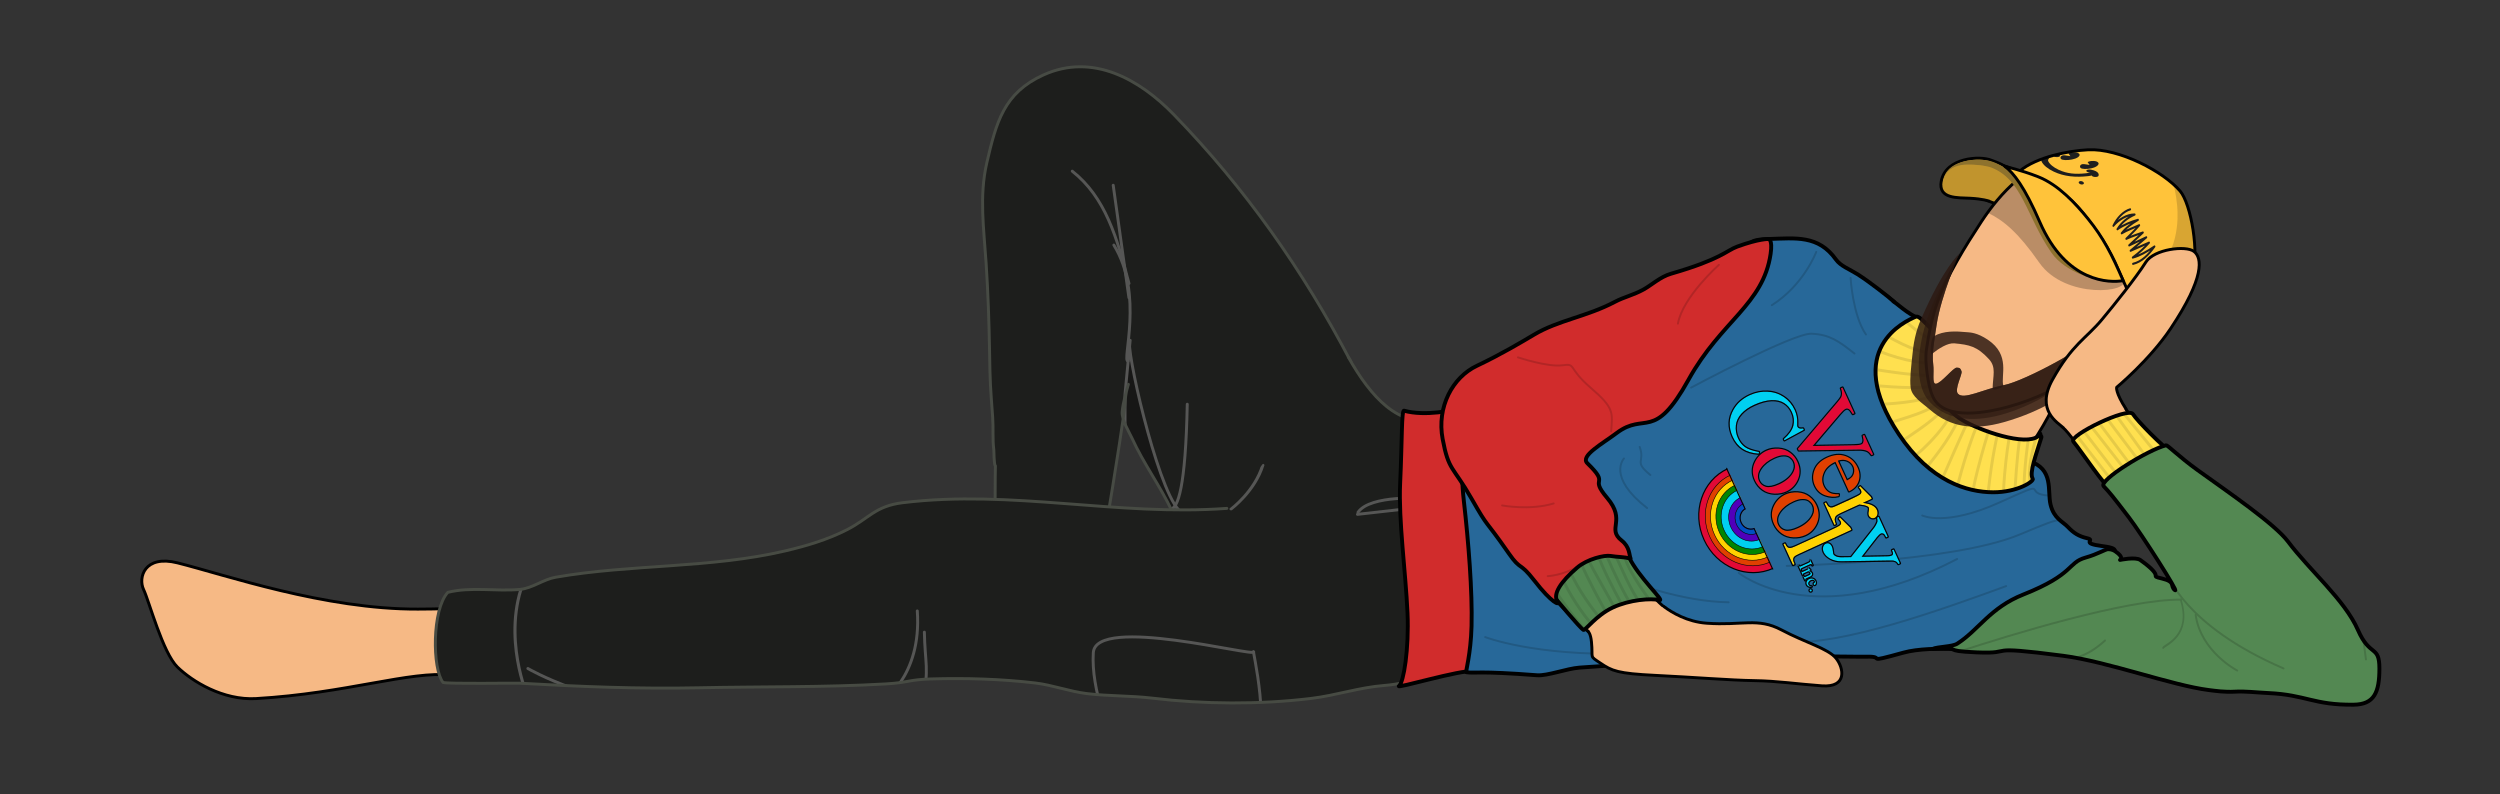 <svg fill="none" width="850" height="270" xmlns="http://www.w3.org/2000/svg" xmlns:xlink="http://www.w3.org/1999/xlink" xmlns:serif="http://www.serif.com/">
  <rect width="100%" height="100%" fill="#333333" stroke="none"/>
  <g parent="torso" id="torso" transform="translate(399.4,94.8)" style="fill-rule:evenodd;clip-rule:evenodd;stroke-linecap:round;stroke-linejoin:round;stroke-miterlimit:1.5;">
  <g id="torso" transform="matrix(1,0,0,1,-392.503,-81.919)">
  <path d="M677.585,207.048C677.585,207.048 703.443,209.585 709.442,197.425C717.636,180.817 709.091,177.326 709.091,177.326C709.091,177.326 670.906,159.032 685.935,134.878C697.023,117.058 695.214,111.183 693.457,105.081C691.7,98.979 684.017,96.998 675.394,98.267C669.198,99.178 662.43,103.995 655.97,102.515C648.95,100.905 638.29,92.729 633.271,88.612C626.042,82.681 609.056,80.826 598.899,83.851C576.112,90.639 493.862,127.227 493.862,127.227L487.107,128.544C487.107,128.544 476.052,131.901 470.406,129.998C455.184,124.866 392.238,148.083 397.486,163.996C398.37,166.879 399.123,171.571 398.233,173.642C394.587,182.133 386.539,221.321 402.841,222.447C420.223,223.647 465.406,217.641 539.024,209.907C578.669,205.742 568.795,205.257 583.719,204.95C606.781,204.476 652.21,205.211 677.585,207.048Z" style="fill:rgb(246,185,133);stroke:black;stroke-width:1px;"/>
</g>
</g>
<g parent="right leg" id="right-leg" transform="translate(281.1,26.5)" style="fill-rule:evenodd;clip-rule:evenodd;stroke-linecap:round;stroke-linejoin:round;stroke-miterlimit:1.5;">
  <g id="right-leg" serif:id="right leg" transform="matrix(1,0,0,1,-274.276,-13.581)">
  <path d="M470.406,129.998C466.22,128.62 461.607,125.733 457.01,120.272C442.05,102.495 443.634,91.055 417.761,61.31C391.889,31.566 393.473,29.982 385.025,23.294C376.577,16.605 367.986,8.854 347.36,18.893C337.061,23.906 332.858,32.212 331.574,39.763C330.128,48.262 329.445,57.68 329.911,58.518C330.261,59.147 329.73,79.028 330.644,102.039C331.187,115.732 333.303,127.85 334.269,141.297C335.125,153.217 334.787,163.693 334.713,164.465C333.749,174.537 322.878,185.545 302.734,196.732C299.213,198.687 290.298,203.161 286.096,204.287C282.827,205.163 279.688,204.073 276.844,205.554C274.294,206.883 274.969,212.452 276.476,212.952C280.618,214.326 309.585,214.077 328.19,211.508C346.161,209.028 350.133,216.366 366.039,210.868C369.038,209.831 369.02,201.205 367.127,195.465C364.928,188.799 367.086,180.167 367.161,173.406C367.161,173.406 367.99,128.759 371.038,123.559C376.636,114.005 373.037,89.994 360.272,71.463C358.379,68.714 360.397,71.745 360.488,71.867C370.544,85.378 375.155,106.164 373.576,114.277C373.16,116.416 392.389,146.723 397.486,163.996" style="fill:rgb(246,185,133);stroke:black;stroke-width:1px;"/>
</g>
</g>
<g parent="left leg" id="left-leg" transform="translate(47.7,175.4)" style="fill-rule:evenodd;clip-rule:evenodd;stroke-linecap:round;stroke-linejoin:round;stroke-miterlimit:1.5;">
  <g id="left-leg" serif:id="left leg" transform="matrix(1,0,0,1,-40.862,-162.481)">
  <path d="M402.841,222.447C402.841,222.447 368.032,226.255 342.913,217.92C317.794,209.584 291.818,214.189 271.578,217.929C251.338,221.669 155.965,217.544 146.841,216.6C132.401,215.105 111.192,222.783 80.249,224.597C68.98,225.258 58.504,218.749 53.505,213.892C48.505,209.035 43.906,191.569 41.983,187.522C40.06,183.474 42.261,175.629 53.52,178.455C69.773,182.535 103.56,194.292 135.274,194.178C159.746,194.091 183.167,191.918 222.838,183.76C256.819,176.773 255.051,178.198 270.386,175.215C284.457,172.478 288.522,168.666 303.079,165.848C318.46,162.871 329.695,161.516 356.096,165.256C377.754,168.324 399.809,162.767 420.405,168.814C424.915,170.138 429.354,171.854 433.705,174.102" style="fill:rgb(246,185,133);stroke:black;stroke-width:1px;"/>
</g>
</g>
<g parent="underwear 2" id="underwear-2" transform="translate(403.9,124.9)" style="fill-rule:evenodd;clip-rule:evenodd;stroke-linecap:round;stroke-linejoin:round;stroke-miterlimit:1.5;">
  <g id="underwear-2" serif:id="underwear 2" transform="matrix(1,0,0,1,-413.425,-124.427)">
  <path d="M500.683,149.774C499.656,174.362 507.633,227.762 507.633,227.762C507.633,227.762 481.289,230.484 446.285,233.906C449.276,221.603 451.828,188.28 421.683,178.721C422.561,178.819 418.737,178.08 414.188,178.116C414.164,177.596 413.883,177.221 413.93,176.854C429.476,172.679 443.13,158.052 453.596,145.819C462.005,135.991 469.136,128.196 467.642,124.927C482.644,147.57 493.223,143.741 500.421,142.08C500.42,142.099 500.425,142.129 500.425,142.171C500.427,144.722 500.483,148.828 500.683,149.774Z" style="fill:rgb(232,129,211);"/>
<clipPath id="_clip1_kdo5w">
  <path d="M500.683,149.774C499.656,174.362 507.633,227.762 507.633,227.762C507.633,227.762 481.289,230.484 446.285,233.906C449.276,221.603 451.828,188.28 421.683,178.721C422.561,178.819 418.737,178.08 414.188,178.116C414.164,177.596 413.883,177.221 413.93,176.854C429.476,172.679 443.13,158.052 453.596,145.819C462.005,135.991 469.136,128.196 467.642,124.927C482.644,147.57 493.223,143.741 500.421,142.08C500.42,142.099 500.425,142.129 500.425,142.171C500.427,144.722 500.483,148.828 500.683,149.774Z"/>
</clipPath>
<g clip-path="url(#_clip1_kdo5w)">
  <g opacity="0.5">
  <path d="M413.248,178.215C413.248,178.215 451.374,181.752 468.441,196.172" style="fill:none;stroke:black;stroke-width:1px;"/>
</g>
<g transform="matrix(1,0,0,1,-2.098,0.228)">
  <path d="M495.839,140.588C492.108,160.984 495.989,193.686 500.734,230.681L515.816,230.284L507.349,135.561L495.839,140.588Z" style="fill:rgb(192,90,172);stroke:black;stroke-width:1px;"/>
</g>
</g>
<path d="M500.683,149.774C499.656,174.362 507.633,227.762 507.633,227.762C507.633,227.762 481.289,230.484 446.285,233.906C449.276,221.603 451.828,188.28 421.683,178.721C422.561,178.819 418.737,178.08 414.188,178.116C414.164,177.596 413.883,177.221 413.93,176.854C429.476,172.679 443.13,158.052 453.596,145.819C462.005,135.991 469.136,128.196 467.642,124.927C482.644,147.57 493.223,143.741 500.421,142.08C500.42,142.099 500.425,142.129 500.425,142.171C500.427,144.722 500.483,148.828 500.683,149.774Z" style="fill:none;stroke:black;stroke-width:1px;"/>
</g>
</g>
<g parent="black cargo pants" id="pants-right-leg" transform="translate(147.5,21.8)" style="fill-rule:evenodd;clip-rule:evenodd;stroke-linecap:round;stroke-linejoin:round;stroke-miterlimit:1.5;">
  <g id="pants-right-leg" serif:id="pants right leg" transform="matrix(1,0,0,1,-156.164,-21.793)">
  <path d="M467.957,122.968C451.688,91.899 432.123,64.081 407.77,38.964C396.186,27.016 380.204,17.892 363.47,25.458C349.936,31.577 347.403,41.575 344.203,55.24C341.534,66.637 343.192,78.004 343.948,89.512C344.599,99.406 344.956,109.718 345.121,119.644C345.309,130.923 345.368,130.706 346.179,142.004C346.441,145.644 346.087,149.328 346.563,152.946C346.652,153.625 346.565,157.968 347.101,158.396C347.101,158.396 346.577,183.325 347.875,184.929C348.744,186.003 348.917,191.604 349.145,192.231C359.548,196.707 379.479,195.072 381.947,191.729C382.438,191.433 382.091,186.559 383.379,184.993C384.177,184.021 389.673,148.743 390.729,141.074C391.208,137.594 391.14,133.968 392.306,130.655C391.488,133.714 390.498,136.768 390.212,139.922C389.952,142.784 392.528,146.739 393.535,148.954C397.444,157.554 403.113,165.203 407.131,173.704C418.717,173.905 427.644,173.405 427.644,173.405" style="fill:rgb(29,30,28);"/>
<clipPath id="_clip1_9ugvx">
  <path d="M467.957,122.968C451.688,91.899 432.123,64.081 407.77,38.964C396.186,27.016 380.204,17.892 363.47,25.458C349.936,31.577 347.403,41.575 344.203,55.24C341.534,66.637 343.192,78.004 343.948,89.512C344.599,99.406 344.956,109.718 345.121,119.644C345.309,130.923 345.368,130.706 346.179,142.004C346.441,145.644 346.087,149.328 346.563,152.946C346.652,153.625 346.565,157.968 347.101,158.396C347.101,158.396 346.577,183.325 347.875,184.929C348.744,186.003 348.917,191.604 349.145,192.231C359.548,196.707 379.479,195.072 381.947,191.729C382.438,191.433 382.091,186.559 383.379,184.993C384.177,184.021 389.673,148.743 390.729,141.074C391.208,137.594 391.14,133.968 392.306,130.655C391.488,133.714 390.498,136.768 390.212,139.922C389.952,142.784 392.528,146.739 393.535,148.954C397.444,157.554 403.113,165.203 407.131,173.704C418.717,173.905 427.644,173.405 427.644,173.405"/>
</clipPath>
<g clip-path="url(#_clip1_9ugvx)">
  <g opacity="0.25">
  <g transform="matrix(1,0,0,1,156.164,21.793)">
  <path d="M236.753,93.898C234.78,94.983 245.679,143.373 253.179,151.469C226.791,154.746 235.007,122.911 235.007,122.911L235.007,112.189L236.753,93.898Z" style="fill:rgb(3,3,3);stroke:white;stroke-width:1px;"/>
</g>
<g transform="matrix(1,0,0,1,156.164,21.793)">
  <path d="M236.042,100.941C233.787,101.317 241.544,78.175 231.211,61.525" style="fill:none;stroke:white;stroke-width:1px;"/>
</g>
<path d="M387.155,62.981L392.495,101.205" style="fill:none;stroke:white;stroke-width:1px;stroke-miterlimit:2;"/>
<g transform="matrix(1,0,0,1,2.318,-3.187)">
  <path d="M399.522,169.504C399.522,169.504 408.891,197.115 410.015,140.621" style="fill:none;stroke:white;stroke-width:1px;stroke-miterlimit:2;"/>
</g>
<g transform="matrix(1,0,0,1,-1.448,-0.29)">
  <path d="M374.681,58.483C385.989,67.44 389.857,80.991 393.97,96.664" style="fill:none;stroke:white;stroke-width:1px;stroke-miterlimit:2;"/>
</g>
<g transform="matrix(1,0,0,1,156.164,21.793)">
  <path d="M191.29,162.559C191.29,162.559 211.949,166.767 232.799,160.933" style="fill:none;stroke:white;stroke-width:1px;"/>
</g>
</g>
</g>
<path d="M467.957,122.968C451.688,91.899 432.123,64.081 407.77,38.964C396.186,27.016 380.204,17.892 363.47,25.458C349.936,31.577 347.403,41.575 344.203,55.24C341.534,66.637 343.192,78.004 343.948,89.512C344.599,99.406 344.956,109.718 345.121,119.644C345.309,130.923 345.368,130.706 346.179,142.004C346.441,145.644 346.087,149.328 346.563,152.946C346.652,153.625 346.565,157.968 347.101,158.396C347.101,158.396 346.577,183.325 347.875,184.929C348.744,186.003 348.917,191.604 349.145,192.231C359.548,196.707 379.479,195.072 381.947,191.729C382.438,191.433 382.091,186.559 383.379,184.993C384.177,184.021 389.673,148.743 390.729,141.074C391.208,137.594 391.14,133.968 392.306,130.655C391.488,133.714 390.498,136.768 390.212,139.922C389.952,142.784 392.528,146.739 393.535,148.954C397.444,157.554 403.113,165.203 407.131,173.704C418.717,173.905 427.644,173.405 427.644,173.405" style="fill:none;stroke:rgb(71,75,68);stroke-width:1px;stroke-miterlimit:2;"/>
</g>
</g>
<g parent="black cargo pants" id="pants-left-leg" transform="translate(147.5,21.8)" style="fill-rule:evenodd;clip-rule:evenodd;stroke-linecap:round;stroke-linejoin:round;stroke-miterlimit:1.5;">
  <g id="pants-left-leg" serif:id="pants left leg" transform="matrix(1,0,0,1,-156.164,-21.793)">
  <path d="M425.776,172.845C388.429,175.572 352.713,166.367 315.558,170.915C306.261,172.053 304.011,176.315 296.735,180.052C290.099,183.461 282.832,185.62 275.567,187.316C249.958,193.294 223.406,191.758 197.619,196.242C193.365,196.982 189.655,200.025 185.355,200.407C177.237,201.129 168.834,199.428 160.923,201.391C155.523,207.245 155.613,227.4 159.296,232.024C161.064,232.578 183.805,232.192 185.195,232.271C205.617,233.436 225.649,234.28 246.405,233.834C267.528,233.38 288.765,233.741 309.855,232.525C317.745,232.07 317.501,231.059 325.304,230.83C336.964,230.487 349.143,230.843 360.63,232.205C366.516,232.903 372.164,235.065 378.046,235.795C385.498,236.719 393.062,236.479 400.517,237.372C417.93,239.459 436.896,239.579 454.378,237.468C463.07,236.418 470.63,233.741 479.346,233.049C488.507,232.321 496.571,228.901 505.611,228.066C509.364,227.72 513.129,227.677 516.898,227.632C516.898,227.632 493.938,188.352 496.137,155.305C493.586,150.413 494.735,148.897 497.24,142.58C484.207,145.63 474.765,134.986 467.117,121.473" style="fill:rgb(29,30,28);"/>
<clipPath id="_clip2_9ugvx">
  <path d="M425.776,172.845C388.429,175.572 352.713,166.367 315.558,170.915C306.261,172.053 304.011,176.315 296.735,180.052C290.099,183.461 282.832,185.62 275.567,187.316C249.958,193.294 223.406,191.758 197.619,196.242C193.365,196.982 189.655,200.025 185.355,200.407C177.237,201.129 168.834,199.428 160.923,201.391C155.523,207.245 155.613,227.4 159.296,232.024C161.064,232.578 183.805,232.192 185.195,232.271C205.617,233.436 225.649,234.28 246.405,233.834C267.528,233.38 288.765,233.741 309.855,232.525C317.745,232.07 317.501,231.059 325.304,230.83C336.964,230.487 349.143,230.843 360.63,232.205C366.516,232.903 372.164,235.065 378.046,235.795C385.498,236.719 393.062,236.479 400.517,237.372C417.93,239.459 436.896,239.579 454.378,237.468C463.07,236.418 470.63,233.741 479.346,233.049C488.507,232.321 496.571,228.901 505.611,228.066C509.364,227.72 513.129,227.677 516.898,227.632C516.898,227.632 493.938,188.352 496.137,155.305C493.586,150.413 494.735,148.897 497.24,142.58C484.207,145.63 474.765,134.986 467.117,121.473"/>
</clipPath>
<g clip-path="url(#_clip2_9ugvx)">
  <g opacity="0.25">
  <g transform="matrix(1,0,0,1,156.164,21.793)">
  <path d="M336.831,147.672C336.831,147.672 318.451,146.275 314.224,152.382" style="fill:none;stroke:white;stroke-width:1px;"/>
</g>
<g transform="matrix(1,0,0,1,155.537,22.732)">
  <path d="M314.664,152.142L337.963,149.512" style="fill:none;stroke:white;stroke-width:1px;"/>
</g>
<g transform="matrix(1.056,0,0,0.936,9.985,11.759)">
  <path d="M168.148,238.93C168.148,238.93 159.255,214.383 169.443,193.654" style="fill:none;stroke:white;stroke-width:1px;stroke-miterlimit:2;"/>
</g>
<path d="M322.368,236.881C324.692,228.094 323.131,225.253 322.95,214.926" style="fill:none;stroke:white;stroke-width:1px;stroke-miterlimit:2;"/>
<path d="M308.17,238.768C308.17,238.768 322.148,230.43 320.544,207.708" style="fill:none;stroke:white;stroke-width:1px;stroke-miterlimit:2;"/>
<path d="M512.939,229.098C498.989,208.611 494.942,177.356 491.706,163.366C490.683,158.941 491.522,156.318 491.2,155.52C487.551,146.489 493.496,137.329 496.341,128.988" style="fill:none;stroke:white;stroke-width:1px;stroke-miterlimit:2;"/>
<path d="M188.144,227.286C188.144,227.286 210.307,240.335 244.035,242.443" style="fill:none;stroke:white;stroke-width:1px;stroke-miterlimit:2;"/>
<g transform="matrix(1,0,0,1,-3.212,3.926)">
  <path d="M390.17,249.664C389.599,245.952 382.746,230.819 383.603,217.97C384.459,205.122 438.994,219.684 438.138,217.685C437.281,215.686 444.99,245.952 436.996,254.232" style="fill:none;stroke:white;stroke-width:1px;stroke-miterlimit:2;"/>
</g>
<g transform="matrix(0.652,0,0,0.539,148.626,79.79)">
  <path d="M427.298,173.065C427.298,173.065 439.71,161.913 443.847,145.363" style="fill:none;stroke:white;stroke-width:1.67px;stroke-miterlimit:2;"/>
</g>
</g>
</g>
<path d="M425.776,172.845C388.429,175.572 352.713,166.367 315.558,170.915C306.261,172.053 304.011,176.315 296.735,180.052C290.099,183.461 282.832,185.62 275.567,187.316C249.958,193.294 223.406,191.758 197.619,196.242C193.365,196.982 189.655,200.025 185.355,200.407C177.237,201.129 168.834,199.428 160.923,201.391C155.523,207.245 155.613,227.4 159.296,232.024C161.064,232.578 183.805,232.192 185.195,232.271C205.617,233.436 225.649,234.28 246.405,233.834C267.528,233.38 288.765,233.741 309.855,232.525C317.745,232.07 317.501,231.059 325.304,230.83C336.964,230.487 349.143,230.843 360.63,232.205C366.516,232.903 372.164,235.065 378.046,235.795C385.498,236.719 393.062,236.479 400.517,237.372C417.93,239.459 436.896,239.579 454.378,237.468C463.07,236.418 470.63,233.741 479.346,233.049C488.507,232.321 496.571,228.901 505.611,228.066C509.364,227.72 513.129,227.677 516.898,227.632C516.898,227.632 493.938,188.352 496.137,155.305C493.586,150.413 494.735,148.897 497.24,142.58C484.207,145.63 474.765,134.986 467.117,121.473" style="fill:none;stroke:rgb(71,75,67);stroke-width:1px;stroke-miterlimit:2;"/>
</g>
</g>
<g parent="black cargo pants" id="undefined" transform="translate(147.5,21.8)" style="fill-rule:evenodd;clip-rule:evenodd;stroke-linecap:round;stroke-linejoin:round;stroke-miterlimit:1.5;">
  <g transform="matrix(1.179,0,0,1.089,-246.411,-36.899)">
  <path d="M493.72,169.061C495.423,155.555 485.377,158.405 492.576,168.146C500.634,179.049 492.477,187.608 492.805,170.205C492.862,167.208 491.012,183.953 491.662,187.816" style="fill:none;stroke:black;stroke-width:1.76px;"/>
</g>
</g>
<g parent="corporate turtleneck" id="body" transform="translate(464.8,70.6)" style="fill-rule:evenodd;clip-rule:evenodd;stroke-linecap:round;stroke-linejoin:round;stroke-miterlimit:1.5;">
  <g id="body" transform="matrix(1,0,0,1,0,9.955)">
  <g transform="matrix(1,0,0,1.013,-464.27,-81.887)">
  <path d="M500.086,226.672C505.349,227.14 501.991,136.198 496.95,137.998C493.808,139.12 483.911,141.095 476.844,139.159C475.972,138.92 476.214,148.776 475.519,163.603C474.942,175.908 477.414,193.472 478.023,207.033C478.565,219.095 476.708,230.43 475.149,231.514C473.346,232.767 496.576,225.919 500.086,226.672Z" style="fill:rgb(209,44,44);stroke:black;stroke-width:1.32px;"/>
</g>
<g transform="matrix(1,0,0,0.992,-464.27,-78.276)">
  <path d="M494.443,137.4C493.119,134.439 506.467,134.655 520.91,128.379C540.542,119.849 565.476,105.117 589.184,97.37C601.975,93.19 613.638,91.044 625.668,93.003C640.74,95.458 643.488,103.142 652.287,107.098C631.772,115.385 640.759,135.304 648.778,146.345C657.093,158.343 683.834,170.134 687.717,161.585C688.394,160.097 690.293,158.559 689.224,155.689C697.941,158.362 695.5,165.916 696.662,170.682C697.824,175.447 700.73,176.377 702.59,178.352C704.449,180.328 706.151,181.502 709.172,182.199C712.194,182.896 706.453,183.845 714.356,184.891C722.259,185.937 715.421,186.919 721.232,190.987C727.043,195.055 731.454,214.945 703.096,219.361C694.227,220.742 680.094,219.043 677.921,219.893C674.84,221.098 656.407,218.67 646.662,221.386C632.483,225.338 641.199,222.548 633.994,222.781C630.123,222.906 608.05,222.071 581.454,223.75C564.291,224.834 549.821,225.493 536.517,226.522C532.054,226.867 525.579,229.414 522.047,229.14C501.751,227.566 501.119,228.539 498.03,228.101C497.679,228.051 499.543,222.079 499.796,212.287C500.102,200.406 498.764,183.469 497.192,169.549C495.682,156.176 497.18,143.523 494.443,137.4Z" style="fill:rgb(39,104,153);stroke:black;stroke-width:1.34px;"/>
</g>
<g transform="matrix(1,0,0,1,-464.27,-80.107)">
  <path d="M650.834,107.235C647.327,108.734 625.811,118.129 645.048,147.139C655.757,163.289 668.399,166.906 677.143,166.926C685.531,166.945 691.188,163.119 690.608,162.313C689.289,160.481 691.86,153.771 693.536,148.284C693.688,147.784 693.045,147.506 693.186,147.028C690.402,151.811 674.913,146.868 667.583,142.91C659.471,138.53 655.197,129.707 660.901,114.01C656.996,114.161 652.684,106.444 650.834,107.235Z" style="fill:rgb(255,224,79);"/>
<clipPath id="_clip1_b59n2">
  <path d="M650.834,107.235C647.327,108.734 625.811,118.129 645.048,147.139C655.757,163.289 668.399,166.906 677.143,166.926C685.531,166.945 691.188,163.119 690.608,162.313C689.289,160.481 691.86,153.771 693.536,148.284C693.688,147.784 693.045,147.506 693.186,147.028C690.402,151.811 674.913,146.868 667.583,142.91C659.471,138.53 655.197,129.707 660.901,114.01C656.996,114.161 652.684,106.444 650.834,107.235Z"/>
</clipPath>
<g clip-path="url(#_clip1_b59n2)">
  <path d="M692.18,146.58C690.29,153.408 688.728,159.483 689.832,163.816L687.927,165.663C687.089,165.574 688.621,150.506 689.484,146.952C690.061,144.577 686.555,146.626 686.555,146.626C685.965,148.811 685.262,155.095 684.486,167.012L680.767,168.22C680.248,166.922 682.154,146.468 683.557,145.557C685.476,144.31 679.256,144.511 679.256,144.511C677.599,151.17 676.218,158.934 675.305,168.569L670.191,167.755C669.771,165.934 675.911,143.922 676.583,143.697C678.161,143.17 672.399,142.07 672.399,142.07C669.705,149.052 667.034,156.324 664.589,166.547L659.498,163.107C659.498,163.107 668.448,142.535 669.145,141.722C669.842,140.908 666.356,139.513 666.356,139.513C663.881,146.642 658.46,153.635 653.687,159.504L649.155,155.32C649.319,156.17 661.125,146.109 664.147,137.537L662.225,136.112C658.093,142.09 650.867,146.2 644.506,150.671L640.018,144.001C646.974,141.512 656.132,139.794 661.174,134.462L660.207,131.983C655.026,136.149 645.407,136.629 637.569,137.109L635.45,130.476C644.827,131.429 656.494,132.053 659.603,129.72L659.481,127.115C651.902,127.61 642.644,126.059 634.975,124.869L636.282,118.091C643.136,121.082 651.83,123.535 659.409,123.089L660.661,119.523C651.878,120.539 645.169,115.833 638.811,112.666L645.9,107.668C650.129,110.896 654.109,115.452 660.944,116.475" style="fill:none;stroke:black;stroke-opacity:0.1;stroke-width:1px;"/>
</g>
<path d="M650.834,107.235C647.327,108.734 625.811,118.129 645.048,147.139C655.757,163.289 668.399,166.906 677.143,166.926C685.531,166.945 691.188,163.119 690.608,162.313C689.289,160.481 691.86,153.771 693.536,148.284C693.688,147.784 693.045,147.506 693.186,147.028C690.402,151.811 674.913,146.868 667.583,142.91C659.471,138.53 655.197,129.707 660.901,114.01C656.996,114.161 652.684,106.444 650.834,107.235Z" style="fill:none;stroke:black;stroke-width:1.33px;"/>
</g>
<g id="wrinkles" transform="matrix(1,0,0,1,0,-9.955)">
  <g opacity="0.15">
  <path d="M52.368,109.906C52.368,109.906 91.923,133.728 122.938,134.178" style="fill:none;stroke:black;stroke-width:0.67px;"/>
<path d="M142.372,147.663C161.194,149.068 195.67,136.538 217.301,128.672" style="fill:none;stroke:black;stroke-width:0.67px;"/>
<path d="M142.692,121.803C142.692,121.803 199.159,120.679 221.914,111.127C240.094,103.496 233.169,106.983 238.103,108.12" style="fill:none;stroke:black;stroke-width:0.67px;"/>
<path d="M188.764,104.666C188.764,104.666 196.63,108.599 215.172,100.171C233.713,91.743 221.957,97.362 232.071,97.924" style="fill:none;stroke:black;stroke-width:0.67px;"/>
<path d="M87.349,85.282C87.349,85.282 81.449,91.462 95.215,102.137" style="fill:none;stroke:black;stroke-width:0.67px;"/>
<path d="M92.687,81.349C94.653,86.686 90.439,86.125 96.339,90.9" style="fill:none;stroke:black;stroke-width:0.67px;"/>
<path d="M126.359,124.178C126.359,124.178 151.732,145.022 200.614,119.458" style="fill:none;stroke:black;stroke-width:0.67px;"/>
<path d="M40.157,146.008C40.157,146.008 56.731,152.469 88.757,151.626" style="fill:none;stroke:black;stroke-width:0.67px;"/>
</g>
</g>
</g>
</g>
<g parent="corporate turtleneck" id="very-cool-inc.afdesign" transform="translate(464.8,70.6)" style="fill-rule:evenodd;clip-rule:evenodd;stroke-linecap:round;stroke-linejoin:round;stroke-miterlimit:1.5;">
  <g id="very-cool-inc.afdesign" serif:id="very cool inc.afdesign" transform="matrix(0.13,0.284,-0.264,0.121,142.935,98.126)">
  <g transform="matrix(1,0,0,1,-125,-125)">
  <g id="rainbow" transform="matrix(1,0,0,1,-273.748,-274.974)">
  <path d="M414.992,450.558L468.477,450.558L468.477,511.715L338.377,511.715L338.377,450.558L392.692,450.558C392.826,456.598 397.771,461.46 403.842,461.46C409.914,461.46 414.859,456.598 414.992,450.558Z" style="fill:none;"/>
<clipPath id="_clip4_b59n2">
  <path d="M414.992,450.558L468.477,450.558L468.477,511.715L338.377,511.715L338.377,450.558L392.692,450.558C392.826,456.598 397.771,461.46 403.842,461.46C409.914,461.46 414.859,456.598 414.992,450.558Z"/>
</clipPath>
<g clip-path="url(#_clip4_b59n2)">
  <g transform="matrix(-0.998,1.22265e-16,-1.22664e-16,-1.002,807.557,876.351)">
  <circle cx="404.374" cy="425.35" r="59.715" style="fill:rgb(226,9,54);stroke:rgb(3,3,3);stroke-width:1.33px;stroke-linecap:butt;"/>
</g>
<g transform="matrix(-0.871,1.06698e-16,-1.06698e-16,-0.871,756.154,820.894)">
  <circle cx="404.374" cy="425.35" r="59.715" style="fill:rgb(224,64,0);stroke:rgb(3,3,3);stroke-width:0.77px;"/>
</g>
<g transform="matrix(-0.77,9.43234e-17,-9.43234e-17,-0.77,715.294,777.916)">
  <circle cx="404.374" cy="425.35" r="59.715" style="fill:rgb(255,210,0);stroke:rgb(3,3,3);stroke-width:0.87px;"/>
</g>
<g transform="matrix(-0.666,8.155e-17,-8.155e-17,-0.666,673.117,733.551)">
  <circle cx="404.374" cy="425.35" r="59.715" style="fill:rgb(0,133,2);stroke:rgb(3,3,3);stroke-width:1px;"/>
</g>
<g transform="matrix(-0.565,6.91758e-17,-6.91758e-17,-0.565,632.258,690.572)">
  <circle cx="404.374" cy="425.35" r="59.715" style="fill:rgb(0,208,241);stroke:rgb(3,3,3);stroke-width:1.18px;"/>
</g>
<g transform="matrix(-0.42,5.14128e-17,-5.14128e-17,-0.42,573.606,628.877)">
  <circle cx="404.374" cy="425.35" r="59.715" style="fill:rgb(80,0,186);stroke:rgb(3,3,3);stroke-width:1.59px;"/>
</g>
<g transform="matrix(-0.296,3.62444e-17,-3.62444e-17,-0.296,523.52,576.193)">
  <circle cx="404.374" cy="425.35" r="59.715" style="fill:rgb(0,78,193);stroke:rgb(3,3,3);stroke-width:2.25px;"/>
</g>
<path id="rainbow1" serif:id="rainbow" d="M344.224,450.558L392.692,450.558C392.826,456.598 397.771,461.46 403.842,461.46C409.914,461.46 414.859,456.598 414.992,450.558L463.46,450.558" style="fill:none;stroke:rgb(3,3,3);stroke-width:2.67px;stroke-linecap:butt;"/>
</g>
</g>
<g id="inc" transform="matrix(1.927,0,0,1.927,-703.624,-634.134)">
  <g transform="matrix(12,0,0,12,482.33,405.431)">
  <path d="M0.125,-0.095C0.14,-0.095 0.153,-0.089 0.164,-0.079C0.174,-0.068 0.179,-0.056 0.179,-0.041C0.179,-0.026 0.174,-0.013 0.163,-0.002C0.153,0.008 0.14,0.014 0.125,0.014C0.11,0.014 0.097,0.008 0.087,-0.002C0.076,-0.013 0.071,-0.026 0.071,-0.041C0.071,-0.056 0.076,-0.069 0.087,-0.079C0.097,-0.09 0.11,-0.095 0.125,-0.095Z" style="fill:rgb(0,208,241);fill-rule:nonzero;"/>
<path d="M0.125,-0.155C0.095,-0.155 0.07,-0.144 0.049,-0.123C0.026,-0.101 0.015,-0.073 0.015,-0.041C0.015,-0.008 0.026,0.019 0.049,0.042C0.07,0.063 0.095,0.074 0.125,0.074C0.155,0.074 0.18,0.063 0.201,0.042C0.224,0.019 0.235,-0.008 0.235,-0.041C0.235,-0.072 0.224,-0.1 0.202,-0.122C0.181,-0.144 0.156,-0.155 0.125,-0.155ZM0.125,-0.095C0.14,-0.095 0.153,-0.089 0.164,-0.079C0.174,-0.068 0.179,-0.056 0.179,-0.041C0.179,-0.026 0.174,-0.013 0.163,-0.002C0.153,0.008 0.14,0.014 0.125,0.014C0.11,0.014 0.097,0.008 0.087,-0.002C0.076,-0.013 0.071,-0.026 0.071,-0.041C0.071,-0.056 0.076,-0.069 0.087,-0.079C0.097,-0.09 0.11,-0.095 0.125,-0.095Z" style="fill:rgb(3,3,3);"/>
</g>
<g transform="matrix(12,0,0,12,477.232,405.431)">
  <path d="M0.411,-0.17C0.399,-0.111 0.375,-0.066 0.34,-0.034C0.305,-0.002 0.266,0.014 0.224,0.014C0.173,0.014 0.129,-0.008 0.091,-0.05C0.053,-0.093 0.034,-0.151 0.034,-0.223C0.034,-0.293 0.055,-0.351 0.097,-0.395C0.139,-0.438 0.189,-0.46 0.248,-0.46C0.292,-0.46 0.328,-0.449 0.356,-0.426C0.384,-0.402 0.398,-0.378 0.398,-0.353C0.398,-0.341 0.394,-0.331 0.386,-0.323C0.378,-0.315 0.367,-0.312 0.353,-0.312C0.334,-0.312 0.319,-0.318 0.31,-0.33C0.304,-0.337 0.3,-0.35 0.299,-0.369C0.297,-0.388 0.29,-0.403 0.279,-0.413C0.267,-0.423 0.252,-0.428 0.231,-0.428C0.199,-0.428 0.173,-0.416 0.153,-0.392C0.126,-0.36 0.113,-0.318 0.113,-0.265C0.113,-0.212 0.126,-0.165 0.153,-0.124C0.179,-0.083 0.214,-0.063 0.259,-0.063C0.291,-0.063 0.319,-0.073 0.345,-0.095C0.363,-0.11 0.38,-0.137 0.397,-0.177L0.411,-0.17Z" style="fill:rgb(0,208,241);fill-rule:nonzero;"/>
<path d="M0.419,-0.232C0.391,-0.244 0.359,-0.231 0.346,-0.202C0.334,-0.174 0.323,-0.153 0.311,-0.143C0.31,-0.142 0.31,-0.142 0.31,-0.142C0.295,-0.129 0.278,-0.122 0.259,-0.122C0.233,-0.122 0.213,-0.134 0.198,-0.158C0.179,-0.189 0.169,-0.225 0.169,-0.265C0.169,-0.301 0.176,-0.33 0.194,-0.352C0.194,-0.352 0.194,-0.352 0.194,-0.352C0.204,-0.363 0.216,-0.368 0.231,-0.368C0.236,-0.368 0.24,-0.368 0.242,-0.367C0.243,-0.366 0.243,-0.364 0.243,-0.363C0.247,-0.327 0.257,-0.304 0.267,-0.291C0.287,-0.266 0.315,-0.252 0.353,-0.252C0.384,-0.252 0.407,-0.262 0.424,-0.278C0.443,-0.297 0.454,-0.322 0.454,-0.353C0.454,-0.394 0.436,-0.435 0.39,-0.473C0.352,-0.504 0.305,-0.52 0.248,-0.52C0.174,-0.52 0.111,-0.493 0.058,-0.437C0.006,-0.382 -0.021,-0.311 -0.021,-0.223C-0.021,-0.133 0.004,-0.062 0.051,-0.009C0.1,0.047 0.158,0.074 0.224,0.074C0.279,0.074 0.33,0.053 0.376,0.012C0.42,-0.028 0.45,-0.084 0.465,-0.157L0.462,-0.145C0.462,-0.145 0.48,-0.202 0.434,-0.225L0.419,-0.232ZM0.411,-0.17C0.399,-0.111 0.375,-0.066 0.34,-0.034C0.305,-0.002 0.266,0.014 0.224,0.014C0.173,0.014 0.129,-0.008 0.091,-0.05C0.053,-0.093 0.034,-0.151 0.034,-0.223C0.034,-0.293 0.055,-0.351 0.097,-0.395C0.139,-0.438 0.189,-0.46 0.248,-0.46C0.292,-0.46 0.328,-0.449 0.356,-0.426C0.384,-0.402 0.398,-0.378 0.398,-0.353C0.398,-0.341 0.394,-0.331 0.386,-0.323C0.378,-0.315 0.367,-0.312 0.353,-0.312C0.334,-0.312 0.319,-0.318 0.31,-0.33C0.304,-0.337 0.3,-0.35 0.299,-0.369C0.297,-0.388 0.29,-0.403 0.279,-0.413C0.267,-0.423 0.252,-0.428 0.231,-0.428C0.199,-0.428 0.173,-0.416 0.153,-0.392C0.126,-0.36 0.113,-0.318 0.113,-0.265C0.113,-0.212 0.126,-0.165 0.153,-0.124C0.179,-0.083 0.214,-0.063 0.259,-0.063C0.291,-0.062 0.319,-0.073 0.345,-0.095C0.363,-0.11 0.38,-0.137 0.397,-0.177L0.411,-0.17Z" style="fill:rgb(3,3,3);"/>
</g>
<g transform="matrix(12,0,0,12,471.46,405.431)">
  <path d="M0.162,-0.366C0.214,-0.429 0.264,-0.46 0.312,-0.46C0.336,-0.46 0.357,-0.454 0.375,-0.442C0.392,-0.43 0.406,-0.41 0.417,-0.382C0.424,-0.362 0.427,-0.332 0.427,-0.292L0.427,-0.101C0.427,-0.073 0.43,-0.054 0.434,-0.043C0.438,-0.035 0.443,-0.029 0.451,-0.024C0.459,-0.02 0.474,-0.018 0.496,-0.018L0.496,-0L0.274,-0L0.274,-0.018L0.284,-0.018C0.305,-0.018 0.319,-0.021 0.327,-0.027C0.336,-0.033 0.341,-0.043 0.345,-0.055C0.346,-0.06 0.347,-0.075 0.347,-0.101L0.347,-0.284C0.347,-0.325 0.341,-0.354 0.331,-0.373C0.32,-0.391 0.302,-0.4 0.277,-0.4C0.239,-0.4 0.2,-0.379 0.162,-0.337L0.162,-0.101C0.162,-0.071 0.163,-0.052 0.167,-0.045C0.172,-0.035 0.178,-0.029 0.186,-0.024C0.194,-0.02 0.21,-0.018 0.234,-0.018L0.234,-0L0.013,-0L0.013,-0.018L0.023,-0.018C0.046,-0.018 0.061,-0.023 0.069,-0.035C0.077,-0.046 0.081,-0.069 0.081,-0.101L0.081,-0.267C0.081,-0.321 0.08,-0.354 0.077,-0.365C0.075,-0.377 0.071,-0.385 0.066,-0.389C0.061,-0.393 0.054,-0.396 0.046,-0.396C0.037,-0.396 0.026,-0.393 0.013,-0.388L0.006,-0.406L0.141,-0.46L0.162,-0.46L0.162,-0.366Z" style="fill:rgb(0,208,241);fill-rule:nonzero;"/>
<path d="M0.022,-0.412L-0.006,-0.445L-0,-0.446L-0.014,-0.462L0.121,-0.516C0.127,-0.519 0.132,-0.52 0.138,-0.52L0.161,-0.52C0.188,-0.52 0.201,-0.504 0.207,-0.486C0.243,-0.509 0.278,-0.52 0.312,-0.52C0.348,-0.52 0.379,-0.511 0.405,-0.492C0.431,-0.474 0.453,-0.446 0.468,-0.404C0.468,-0.404 0.468,-0.404 0.468,-0.404C0.477,-0.379 0.483,-0.342 0.483,-0.292L0.483,-0.101C0.483,-0.093 0.483,-0.085 0.484,-0.078C0.488,-0.078 0.492,-0.077 0.496,-0.077C0.515,-0.077 0.532,-0.067 0.542,-0.05C0.548,-0.04 0.551,-0.028 0.551,-0.017L0.551,-0C0.551,0.016 0.546,0.025 0.546,0.025C0.537,0.046 0.517,0.06 0.496,0.06L0.274,0.06C0.291,0.06 0.306,0.052 0.316,0.039L0.275,0.042L0.306,0.02L0.288,0.016C0.287,0.022 0.285,0.025 0.285,0.025C0.276,0.046 0.256,0.06 0.234,0.06L0.013,0.06C0.03,0.06 0.045,0.052 0.056,0.039C0.046,0.041 0.035,0.042 0.023,0.042L0.013,0.042L0.045,0.02L-0.042,-0L-0.042,-0.017L0.013,-0.004L0.013,-0L0.032,-0L0.052,0.005L0.049,0L0.234,-0L0.234,-0.018C0.21,-0.018 0.194,-0.02 0.186,-0.024C0.178,-0.029 0.172,-0.035 0.167,-0.045C0.163,-0.052 0.162,-0.071 0.162,-0.101L0.162,-0.337C0.2,-0.379 0.239,-0.4 0.277,-0.4C0.302,-0.4 0.32,-0.391 0.331,-0.373C0.341,-0.354 0.347,-0.325 0.347,-0.284L0.347,-0.101C0.347,-0.075 0.346,-0.06 0.345,-0.055C0.341,-0.043 0.336,-0.033 0.327,-0.027C0.321,-0.022 0.31,-0.019 0.295,-0.018L0.29,-0.023L0.29,-0.018L0.274,-0.018L0.274,0L0.293,-0L0.313,0.005L0.31,-0L0.496,-0L0.496,-0.018C0.474,-0.018 0.459,-0.02 0.451,-0.024C0.443,-0.029 0.438,-0.035 0.434,-0.043C0.43,-0.054 0.427,-0.073 0.427,-0.101L0.427,-0.292C0.427,-0.332 0.424,-0.362 0.417,-0.382C0.406,-0.41 0.392,-0.43 0.375,-0.442C0.357,-0.454 0.336,-0.46 0.312,-0.46C0.264,-0.46 0.214,-0.429 0.162,-0.366L0.162,-0.46L0.141,-0.46L0.022,-0.412ZM0.284,-0.34C0.283,-0.34 0.28,-0.34 0.277,-0.34C0.257,-0.34 0.237,-0.33 0.217,-0.311C0.217,-0.311 0.217,-0.101 0.217,-0.101C0.217,-0.093 0.218,-0.085 0.218,-0.078C0.223,-0.078 0.229,-0.077 0.234,-0.077C0.243,-0.077 0.251,-0.076 0.258,-0.072C0.26,-0.075 0.265,-0.077 0.275,-0.077L0.283,-0.077C0.284,-0.077 0.285,-0.077 0.286,-0.078L0.291,-0.078C0.291,-0.084 0.291,-0.093 0.291,-0.101L0.291,-0.284C0.291,-0.309 0.29,-0.328 0.284,-0.34ZM0.034,-0.018C0.006,-0.043 -0.025,-0.077 0.013,-0.077L0.023,-0.077L0.023,-0.077L0.024,-0.078C0.025,-0.084 0.025,-0.093 0.025,-0.101L0.025,-0.267C0.025,-0.314 0.025,-0.342 0.023,-0.352C0.023,-0.353 0.023,-0.354 0.023,-0.354C0.023,-0.354 0.024,-0.352 0.026,-0.35L0.039,-0.363L-0.038,-0.364C-0.038,-0.364 -0.045,-0.381 -0.045,-0.381L0.049,-0.381L0.037,-0.395C0.04,-0.395 0.043,-0.396 0.046,-0.396C0.054,-0.396 0.061,-0.393 0.066,-0.389C0.071,-0.385 0.075,-0.377 0.077,-0.365C0.08,-0.354 0.081,-0.321 0.081,-0.267L0.081,-0.101C0.081,-0.069 0.077,-0.046 0.069,-0.035C0.062,-0.025 0.051,-0.02 0.034,-0.018ZM0.045,-0.072C0.051,-0.069 0.056,-0.065 0.06,-0.06L0.062,-0.06C0.057,-0.065 0.052,-0.069 0.045,-0.072ZM0.026,-0.35C0.028,-0.347 0.03,-0.343 0.032,-0.342C0.035,-0.34 0.037,-0.337 0.041,-0.336C0.051,-0.343 0.059,-0.352 0.064,-0.363L0.059,-0.363L0.026,-0.35Z" style="fill:rgb(3,3,3);"/>
</g>
<g transform="matrix(12,0,0,12,467.692,405.431)">
  <path d="M0.309,-0.018L0.309,-0L0.025,-0L0.025,-0.018L0.048,-0.018C0.076,-0.018 0.096,-0.026 0.108,-0.042C0.116,-0.052 0.12,-0.077 0.12,-0.117L0.12,-0.545C0.12,-0.578 0.118,-0.601 0.113,-0.611C0.11,-0.619 0.103,-0.626 0.093,-0.632C0.079,-0.64 0.064,-0.644 0.048,-0.644L0.025,-0.644L0.025,-0.662L0.309,-0.662L0.309,-0.644L0.285,-0.644C0.258,-0.644 0.238,-0.636 0.226,-0.62C0.217,-0.61 0.213,-0.585 0.213,-0.545L0.213,-0.117C0.213,-0.084 0.215,-0.062 0.22,-0.051C0.223,-0.043 0.23,-0.036 0.24,-0.03C0.254,-0.022 0.269,-0.018 0.285,-0.018L0.309,-0.018Z" style="fill:rgb(0,208,241);fill-rule:nonzero;"/>
<path d="M0.027,-0.662C0.008,-0.683 -0.004,-0.704 0.026,-0.704L0.036,-0.704L0.025,-0.722L0.309,-0.722C0.328,-0.722 0.345,-0.712 0.355,-0.694C0.361,-0.684 0.364,-0.673 0.364,-0.661L0.364,-0.644C0.364,-0.628 0.359,-0.619 0.359,-0.619C0.359,-0.619 0.347,-0.584 0.308,-0.584L0.285,-0.584C0.28,-0.584 0.275,-0.585 0.272,-0.584C0.271,-0.576 0.269,-0.559 0.269,-0.545L0.269,-0.117C0.269,-0.104 0.27,-0.089 0.271,-0.081C0.275,-0.079 0.28,-0.078 0.285,-0.078L0.308,-0.078C0.369,-0.078 0.359,0.007 0.359,0.007L0.364,-0.018L0.364,-0C0.364,0.016 0.359,0.025 0.359,0.025C0.35,0.046 0.33,0.06 0.309,0.06L0.025,0.06C0.041,0.06 0.055,0.053 0.065,0.041L0.026,0.042L0.056,0.02L-0.031,-0L-0.031,-0.018L0.025,-0.005L0.025,0L0.045,0L0.063,0.004L0.061,-0L0.309,-0L0.309,-0.018L0.285,-0.018C0.269,-0.018 0.254,-0.022 0.24,-0.03C0.23,-0.036 0.223,-0.043 0.22,-0.051C0.215,-0.062 0.213,-0.084 0.213,-0.117L0.213,-0.545C0.213,-0.585 0.217,-0.61 0.226,-0.62C0.238,-0.636 0.258,-0.644 0.285,-0.644L0.309,-0.644L0.309,-0.662L0.027,-0.662ZM0.025,-0.649L0.025,-0.644L0.045,-0.644L0.046,-0.644L0.046,-0.644L0.048,-0.644C0.064,-0.644 0.079,-0.64 0.093,-0.632C0.103,-0.626 0.11,-0.619 0.113,-0.611C0.118,-0.601 0.12,-0.578 0.12,-0.545L0.12,-0.117C0.12,-0.077 0.116,-0.052 0.108,-0.042C0.096,-0.026 0.076,-0.018 0.048,-0.018L0.046,-0.018C0.018,-0.043 -0.013,-0.078 0.026,-0.078L0.055,-0.078C0.057,-0.078 0.06,-0.077 0.061,-0.078C0.062,-0.086 0.064,-0.103 0.064,-0.117L0.064,-0.545C0.064,-0.559 0.063,-0.573 0.062,-0.582C0.058,-0.583 0.053,-0.584 0.048,-0.584L0.05,-0.584L0.026,-0.584L0.051,-0.602L0.025,-0.602L0.056,-0.624L-0.031,-0.644C-0.031,-0.644 -0.031,-0.662 -0.031,-0.662L0.025,-0.649Z" style="fill:rgb(3,3,3);"/>
</g>
</g>
<g id="cool" transform="matrix(9.518,0,0,9.518,-2982.94,-2595.33)">
  <g transform="matrix(12,0,0,12,330.858,288.707)">
  <path d="M0.185,-0.694L0.185,-0.101C0.185,-0.073 0.187,-0.055 0.191,-0.045C0.195,-0.036 0.201,-0.029 0.21,-0.025C0.218,-0.02 0.234,-0.018 0.257,-0.018L0.257,-0L0.038,-0L0.038,-0.018C0.059,-0.018 0.073,-0.02 0.08,-0.024C0.088,-0.028 0.093,-0.035 0.098,-0.045C0.102,-0.055 0.104,-0.073 0.104,-0.101L0.104,-0.507C0.104,-0.558 0.103,-0.589 0.101,-0.6C0.098,-0.612 0.095,-0.62 0.09,-0.624C0.085,-0.628 0.078,-0.63 0.07,-0.63C0.062,-0.63 0.051,-0.628 0.038,-0.623L0.03,-0.64L0.163,-0.694L0.185,-0.694Z" style="fill:rgb(255,210,0);fill-rule:nonzero;"/>
<path d="M0.196,-0.694C0.196,-0.701 0.191,-0.706 0.185,-0.706L0.163,-0.706C0.162,-0.706 0.16,-0.706 0.159,-0.706L0.026,-0.651C0.023,-0.65 0.02,-0.647 0.019,-0.644C0.018,-0.641 0.018,-0.637 0.02,-0.634L0.028,-0.617C0.031,-0.612 0.037,-0.609 0.042,-0.611C0.053,-0.616 0.063,-0.618 0.07,-0.618C0.075,-0.618 0.079,-0.617 0.083,-0.614C0.086,-0.612 0.088,-0.606 0.09,-0.598C0.092,-0.587 0.093,-0.556 0.093,-0.507C0.093,-0.507 0.093,-0.101 0.093,-0.101C0.093,-0.076 0.091,-0.059 0.087,-0.05C0.084,-0.043 0.08,-0.038 0.075,-0.035C0.068,-0.031 0.056,-0.03 0.038,-0.03C0.032,-0.03 0.027,-0.024 0.027,-0.018L0.027,0C0.027,0.007 0.032,0.012 0.038,0.012L0.257,0.012C0.264,0.012 0.269,0.007 0.269,0L0.269,-0.018C0.269,-0.024 0.264,-0.03 0.257,-0.03C0.237,-0.03 0.223,-0.031 0.215,-0.035C0.209,-0.039 0.204,-0.044 0.201,-0.051C0.198,-0.059 0.196,-0.076 0.196,-0.101C0.196,-0.101 0.196,-0.694 0.196,-0.694ZM0.185,-0.694L0.185,-0.101C0.185,-0.073 0.187,-0.055 0.191,-0.045C0.195,-0.036 0.201,-0.029 0.21,-0.025C0.218,-0.02 0.234,-0.018 0.257,-0.018L0.257,0L0.038,0L0.038,-0.018C0.059,-0.018 0.073,-0.02 0.08,-0.024C0.088,-0.028 0.093,-0.035 0.098,-0.045C0.102,-0.055 0.104,-0.073 0.104,-0.101L0.104,-0.507C0.104,-0.558 0.103,-0.589 0.101,-0.6C0.098,-0.612 0.095,-0.62 0.09,-0.624C0.085,-0.628 0.078,-0.63 0.07,-0.63C0.062,-0.63 0.051,-0.628 0.038,-0.623L0.03,-0.64L0.163,-0.694L0.185,-0.694Z" style="fill:rgb(3,3,3);"/>
</g>
<g transform="matrix(12,0,0,12,325.848,288.564)">
  <path d="M0.25,-0.46C0.318,-0.46 0.372,-0.435 0.413,-0.383C0.448,-0.339 0.465,-0.289 0.465,-0.232C0.465,-0.192 0.456,-0.151 0.437,-0.11C0.417,-0.069 0.391,-0.038 0.357,-0.018C0.323,0.003 0.286,0.014 0.245,0.014C0.177,0.014 0.124,-0.013 0.084,-0.067C0.05,-0.112 0.034,-0.163 0.034,-0.219C0.034,-0.26 0.044,-0.301 0.064,-0.342C0.085,-0.382 0.111,-0.412 0.145,-0.431C0.178,-0.451 0.213,-0.46 0.25,-0.46ZM0.235,-0.429C0.218,-0.429 0.2,-0.424 0.183,-0.413C0.165,-0.403 0.151,-0.385 0.141,-0.359C0.13,-0.334 0.125,-0.301 0.125,-0.26C0.125,-0.195 0.137,-0.139 0.163,-0.092C0.189,-0.045 0.223,-0.021 0.266,-0.021C0.297,-0.021 0.323,-0.034 0.344,-0.06C0.364,-0.086 0.375,-0.131 0.375,-0.194C0.375,-0.274 0.357,-0.336 0.323,-0.382C0.3,-0.413 0.271,-0.429 0.235,-0.429Z" style="fill:rgb(224,64,0);fill-rule:nonzero;"/>
<path d="M0.25,-0.473C0.211,-0.473 0.174,-0.462 0.139,-0.442C0.104,-0.422 0.076,-0.39 0.054,-0.347C0.033,-0.305 0.022,-0.262 0.022,-0.219C0.022,-0.16 0.04,-0.107 0.075,-0.059C0.117,-0.003 0.174,0.026 0.245,0.026C0.288,0.026 0.327,0.015 0.363,-0.007C0.398,-0.029 0.426,-0.062 0.447,-0.105C0.467,-0.148 0.477,-0.19 0.477,-0.232C0.477,-0.292 0.458,-0.345 0.422,-0.391C0.422,-0.391 0.422,-0.391 0.422,-0.391C0.378,-0.445 0.321,-0.473 0.25,-0.473ZM0.25,-0.46C0.318,-0.46 0.372,-0.435 0.413,-0.383C0.448,-0.339 0.465,-0.289 0.465,-0.232C0.465,-0.192 0.456,-0.151 0.437,-0.11C0.417,-0.069 0.391,-0.038 0.357,-0.018C0.323,0.003 0.286,0.014 0.245,0.014C0.177,0.014 0.124,-0.013 0.084,-0.067C0.05,-0.112 0.034,-0.163 0.034,-0.219C0.034,-0.26 0.044,-0.301 0.064,-0.342C0.085,-0.382 0.111,-0.412 0.145,-0.431C0.178,-0.451 0.213,-0.46 0.25,-0.46ZM0.235,-0.429C0.218,-0.429 0.2,-0.424 0.183,-0.413C0.165,-0.403 0.151,-0.385 0.141,-0.359C0.13,-0.334 0.125,-0.301 0.125,-0.26C0.125,-0.195 0.137,-0.139 0.163,-0.092C0.189,-0.045 0.223,-0.021 0.266,-0.021C0.297,-0.021 0.323,-0.034 0.344,-0.06C0.364,-0.086 0.375,-0.131 0.375,-0.194C0.375,-0.274 0.357,-0.336 0.323,-0.382C0.3,-0.413 0.271,-0.429 0.235,-0.429ZM0.235,-0.417C0.267,-0.417 0.294,-0.402 0.314,-0.374C0.314,-0.374 0.314,-0.374 0.314,-0.374C0.347,-0.331 0.363,-0.27 0.363,-0.194C0.363,-0.135 0.354,-0.092 0.335,-0.068C0.317,-0.045 0.294,-0.033 0.266,-0.033C0.227,-0.033 0.197,-0.055 0.173,-0.098C0.148,-0.143 0.136,-0.198 0.136,-0.26C0.136,-0.299 0.141,-0.33 0.151,-0.354C0.16,-0.377 0.173,-0.394 0.188,-0.403C0.204,-0.412 0.219,-0.417 0.235,-0.417L0.235,-0.417Z" style="fill:rgb(3,3,3);"/>
</g>
<g transform="matrix(12,0,0,12,320.396,288.461)">
  <path d="M0.25,-0.46C0.318,-0.46 0.372,-0.435 0.413,-0.383C0.448,-0.339 0.465,-0.289 0.465,-0.232C0.465,-0.192 0.456,-0.151 0.437,-0.11C0.417,-0.069 0.391,-0.038 0.357,-0.018C0.323,0.003 0.286,0.014 0.245,0.014C0.177,0.014 0.124,-0.013 0.084,-0.067C0.05,-0.112 0.034,-0.163 0.034,-0.219C0.034,-0.26 0.044,-0.301 0.064,-0.342C0.085,-0.382 0.111,-0.412 0.145,-0.431C0.178,-0.451 0.213,-0.46 0.25,-0.46ZM0.235,-0.429C0.218,-0.429 0.2,-0.424 0.183,-0.413C0.165,-0.403 0.151,-0.385 0.141,-0.359C0.13,-0.334 0.125,-0.301 0.125,-0.26C0.125,-0.195 0.137,-0.139 0.163,-0.092C0.189,-0.045 0.223,-0.021 0.266,-0.021C0.297,-0.021 0.323,-0.034 0.344,-0.06C0.364,-0.086 0.375,-0.131 0.375,-0.194C0.375,-0.274 0.357,-0.336 0.323,-0.382C0.3,-0.413 0.271,-0.429 0.235,-0.429Z" style="fill:rgb(226,9,54);fill-rule:nonzero;"/>
<path d="M0.25,-0.473C0.211,-0.473 0.174,-0.462 0.139,-0.442C0.104,-0.422 0.076,-0.39 0.054,-0.347C0.033,-0.305 0.022,-0.262 0.022,-0.219C0.022,-0.16 0.04,-0.107 0.075,-0.059C0.117,-0.003 0.174,0.026 0.245,0.026C0.288,0.026 0.327,0.015 0.363,-0.007C0.398,-0.029 0.426,-0.062 0.447,-0.105C0.467,-0.148 0.477,-0.19 0.477,-0.232C0.477,-0.292 0.458,-0.345 0.422,-0.391C0.422,-0.391 0.422,-0.391 0.422,-0.391C0.378,-0.445 0.321,-0.473 0.25,-0.473ZM0.25,-0.46C0.318,-0.46 0.372,-0.435 0.413,-0.383C0.448,-0.339 0.465,-0.289 0.465,-0.232C0.465,-0.192 0.456,-0.151 0.437,-0.11C0.417,-0.069 0.391,-0.038 0.357,-0.018C0.323,0.003 0.286,0.014 0.245,0.014C0.177,0.014 0.124,-0.013 0.084,-0.067C0.05,-0.112 0.034,-0.163 0.034,-0.219C0.034,-0.26 0.044,-0.301 0.064,-0.342C0.085,-0.382 0.111,-0.412 0.145,-0.431C0.178,-0.451 0.213,-0.46 0.25,-0.46ZM0.235,-0.429C0.218,-0.429 0.2,-0.424 0.183,-0.413C0.165,-0.403 0.151,-0.385 0.141,-0.359C0.13,-0.334 0.125,-0.301 0.125,-0.26C0.125,-0.195 0.137,-0.139 0.163,-0.092C0.189,-0.045 0.223,-0.021 0.266,-0.021C0.297,-0.021 0.323,-0.034 0.344,-0.06C0.364,-0.086 0.375,-0.131 0.375,-0.194C0.375,-0.274 0.357,-0.336 0.323,-0.382C0.3,-0.413 0.271,-0.429 0.235,-0.429ZM0.235,-0.417C0.267,-0.417 0.294,-0.402 0.314,-0.374C0.314,-0.374 0.314,-0.374 0.314,-0.374C0.347,-0.331 0.363,-0.27 0.363,-0.194C0.363,-0.135 0.354,-0.092 0.335,-0.068C0.317,-0.045 0.294,-0.033 0.266,-0.033C0.227,-0.033 0.197,-0.055 0.173,-0.098C0.148,-0.143 0.136,-0.198 0.136,-0.26C0.136,-0.299 0.141,-0.33 0.151,-0.354C0.16,-0.377 0.173,-0.394 0.188,-0.403C0.204,-0.412 0.219,-0.417 0.235,-0.417L0.235,-0.417Z" style="fill:rgb(3,3,3);"/>
</g>
<g transform="matrix(10.926,0,0,12,313.833,288.707)">
  <path d="M0.602,-0.677L0.617,-0.452L0.602,-0.452C0.582,-0.52 0.553,-0.568 0.516,-0.598C0.478,-0.627 0.433,-0.642 0.381,-0.642C0.337,-0.642 0.297,-0.631 0.262,-0.609C0.226,-0.586 0.198,-0.551 0.178,-0.502C0.158,-0.453 0.147,-0.392 0.147,-0.32C0.147,-0.26 0.157,-0.208 0.176,-0.164C0.195,-0.12 0.224,-0.086 0.263,-0.063C0.302,-0.04 0.346,-0.028 0.395,-0.028C0.438,-0.028 0.476,-0.037 0.509,-0.055C0.542,-0.074 0.578,-0.11 0.617,-0.165L0.632,-0.155C0.599,-0.096 0.56,-0.053 0.516,-0.026C0.472,0.001 0.419,0.015 0.358,0.015C0.249,0.015 0.164,-0.026 0.104,-0.107C0.059,-0.167 0.036,-0.239 0.036,-0.321C0.036,-0.387 0.051,-0.448 0.081,-0.503C0.11,-0.558 0.151,-0.601 0.203,-0.632C0.255,-0.662 0.312,-0.677 0.373,-0.677C0.421,-0.677 0.468,-0.666 0.515,-0.642C0.528,-0.635 0.538,-0.631 0.544,-0.631C0.553,-0.631 0.56,-0.634 0.567,-0.641C0.575,-0.649 0.581,-0.662 0.585,-0.677L0.602,-0.677Z" style="fill:rgb(0,208,241);fill-rule:nonzero;"/>
<path d="M0.617,-0.44L0.601,-0.44C0.596,-0.44 0.592,-0.444 0.59,-0.449C0.571,-0.513 0.544,-0.56 0.508,-0.588C0.473,-0.616 0.43,-0.63 0.381,-0.63C0.339,-0.63 0.302,-0.62 0.268,-0.598C0.235,-0.577 0.209,-0.544 0.189,-0.497C0.17,-0.45 0.16,-0.391 0.16,-0.32C0.16,-0.262 0.169,-0.211 0.188,-0.169C0.206,-0.127 0.233,-0.095 0.269,-0.073C0.306,-0.051 0.348,-0.04 0.395,-0.04C0.436,-0.04 0.472,-0.049 0.503,-0.066C0.534,-0.084 0.569,-0.119 0.607,-0.172C0.611,-0.177 0.618,-0.179 0.624,-0.175L0.639,-0.165C0.644,-0.162 0.646,-0.155 0.643,-0.149C0.609,-0.088 0.569,-0.044 0.523,-0.016C0.477,0.013 0.422,0.027 0.358,0.027C0.244,0.027 0.156,-0.015 0.094,-0.1C0.047,-0.162 0.024,-0.236 0.024,-0.321C0.024,-0.389 0.039,-0.451 0.07,-0.509C0.1,-0.566 0.143,-0.61 0.197,-0.642C0.25,-0.674 0.309,-0.689 0.373,-0.689C0.423,-0.689 0.472,-0.677 0.52,-0.653C0.52,-0.653 0.52,-0.653 0.52,-0.653C0.532,-0.647 0.539,-0.643 0.544,-0.643C0.549,-0.643 0.554,-0.645 0.558,-0.649C0.565,-0.657 0.57,-0.667 0.573,-0.68C0.574,-0.685 0.579,-0.689 0.585,-0.689L0.602,-0.689C0.609,-0.689 0.614,-0.684 0.614,-0.678L0.629,-0.453C0.63,-0.451 0.629,-0.449 0.628,-0.447C0.628,-0.447 0.627,-0.443 0.622,-0.441C0.62,-0.44 0.619,-0.44 0.617,-0.44ZM0.602,-0.677L0.617,-0.452L0.602,-0.452C0.582,-0.52 0.553,-0.568 0.516,-0.598C0.478,-0.627 0.433,-0.642 0.381,-0.642C0.337,-0.642 0.297,-0.631 0.262,-0.609C0.226,-0.586 0.198,-0.551 0.178,-0.502C0.158,-0.453 0.147,-0.392 0.147,-0.32C0.147,-0.26 0.157,-0.208 0.176,-0.164C0.195,-0.12 0.224,-0.086 0.263,-0.063C0.302,-0.04 0.346,-0.028 0.395,-0.028C0.438,-0.028 0.476,-0.037 0.509,-0.055C0.542,-0.074 0.578,-0.11 0.617,-0.165L0.632,-0.155C0.599,-0.096 0.56,-0.053 0.516,-0.026C0.472,0.001 0.419,0.015 0.358,0.015C0.249,0.015 0.164,-0.026 0.104,-0.107C0.059,-0.167 0.036,-0.239 0.036,-0.321C0.036,-0.387 0.051,-0.448 0.081,-0.503C0.11,-0.558 0.151,-0.601 0.203,-0.632C0.255,-0.662 0.312,-0.677 0.373,-0.677C0.421,-0.677 0.468,-0.666 0.515,-0.642C0.528,-0.635 0.538,-0.631 0.544,-0.631C0.553,-0.631 0.56,-0.634 0.567,-0.641C0.575,-0.649 0.581,-0.662 0.585,-0.677L0.602,-0.677Z" style="fill:rgb(3,3,3);"/>
</g>
</g>
<g id="very" transform="matrix(9.518,0,0,9.518,-2943.98,-2658.9)">
  <g transform="matrix(12,0,0,12,328.848,288.707)">
  <path d="M0.006,-0.447L0.214,-0.447L0.214,-0.429L0.204,-0.429C0.189,-0.429 0.178,-0.426 0.171,-0.42C0.164,-0.413 0.16,-0.405 0.16,-0.396C0.16,-0.383 0.166,-0.366 0.176,-0.343L0.285,-0.118L0.385,-0.365C0.391,-0.378 0.394,-0.391 0.394,-0.404C0.394,-0.41 0.392,-0.415 0.39,-0.417C0.388,-0.421 0.383,-0.424 0.378,-0.426C0.372,-0.428 0.363,-0.429 0.349,-0.429L0.349,-0.447L0.494,-0.447L0.494,-0.429C0.482,-0.428 0.473,-0.425 0.466,-0.421C0.46,-0.417 0.453,-0.41 0.445,-0.399C0.442,-0.395 0.436,-0.382 0.428,-0.362L0.246,0.084C0.229,0.128 0.205,0.16 0.177,0.183C0.149,0.205 0.121,0.216 0.095,0.216C0.076,0.216 0.06,0.21 0.047,0.199C0.035,0.188 0.029,0.175 0.029,0.161C0.029,0.147 0.033,0.136 0.042,0.128C0.051,0.12 0.063,0.116 0.079,0.116C0.09,0.116 0.104,0.119 0.123,0.126C0.136,0.131 0.144,0.134 0.147,0.134C0.157,0.134 0.168,0.129 0.179,0.119C0.191,0.109 0.203,0.089 0.214,0.06L0.246,-0.018L0.085,-0.355C0.081,-0.365 0.073,-0.378 0.062,-0.393C0.054,-0.404 0.047,-0.412 0.042,-0.416C0.035,-0.421 0.022,-0.425 0.006,-0.429L0.006,-0.447Z" style="fill:rgb(0,208,241);fill-rule:nonzero;"/>
<path d="M0.214,-0.417L0.204,-0.417C0.193,-0.417 0.184,-0.415 0.178,-0.41C0.174,-0.406 0.171,-0.402 0.171,-0.396C0.171,-0.385 0.177,-0.369 0.186,-0.349C0.186,-0.349 0.284,-0.146 0.284,-0.146L0.375,-0.37C0.38,-0.381 0.382,-0.393 0.382,-0.404C0.382,-0.407 0.382,-0.409 0.381,-0.41C0.381,-0.41 0.381,-0.41 0.381,-0.41C0.38,-0.412 0.377,-0.413 0.374,-0.415C0.369,-0.416 0.361,-0.417 0.349,-0.417C0.342,-0.417 0.337,-0.423 0.337,-0.429L0.337,-0.447C0.337,-0.454 0.342,-0.459 0.349,-0.459L0.494,-0.459C0.5,-0.459 0.505,-0.454 0.505,-0.447L0.505,-0.429C0.505,-0.423 0.501,-0.418 0.495,-0.417C0.485,-0.416 0.477,-0.414 0.472,-0.411C0.466,-0.408 0.46,-0.401 0.454,-0.392L0.454,-0.392C0.451,-0.387 0.446,-0.376 0.439,-0.357L0.256,0.089C0.238,0.135 0.214,0.169 0.184,0.192C0.153,0.216 0.123,0.228 0.095,0.228C0.073,0.228 0.054,0.221 0.04,0.209C0.025,0.195 0.018,0.179 0.018,0.161C0.018,0.144 0.023,0.13 0.035,0.119C0.046,0.109 0.06,0.104 0.079,0.104C0.091,0.104 0.107,0.107 0.127,0.115C0.138,0.119 0.145,0.122 0.147,0.122C0.155,0.122 0.163,0.117 0.172,0.109C0.183,0.1 0.193,0.082 0.204,0.055L0.234,-0.017C0.234,-0.017 0.075,-0.349 0.075,-0.349C0.071,-0.359 0.063,-0.371 0.053,-0.385C0.053,-0.385 0.053,-0.385 0.053,-0.385C0.046,-0.395 0.04,-0.402 0.036,-0.406C0.029,-0.41 0.018,-0.414 0.003,-0.417C-0.002,-0.419 -0.005,-0.423 -0.005,-0.429L-0.005,-0.447C-0.005,-0.454 -0,-0.459 0.006,-0.459L0.214,-0.459C0.221,-0.459 0.226,-0.454 0.226,-0.447L0.226,-0.429C0.226,-0.427 0.225,-0.426 0.225,-0.424C0.225,-0.424 0.223,-0.419 0.217,-0.417L0.217,-0.417C0.216,-0.417 0.215,-0.417 0.214,-0.417ZM0.006,-0.447L0.214,-0.447L0.214,-0.429L0.204,-0.429C0.189,-0.429 0.178,-0.426 0.171,-0.42C0.164,-0.413 0.16,-0.405 0.16,-0.396C0.16,-0.383 0.166,-0.366 0.176,-0.343L0.285,-0.118L0.385,-0.365C0.391,-0.378 0.394,-0.391 0.394,-0.404C0.394,-0.41 0.392,-0.415 0.39,-0.417C0.388,-0.421 0.383,-0.424 0.378,-0.426C0.372,-0.428 0.363,-0.429 0.349,-0.429L0.349,-0.447L0.494,-0.447L0.494,-0.429C0.482,-0.428 0.473,-0.425 0.466,-0.421C0.46,-0.417 0.453,-0.41 0.445,-0.399C0.442,-0.395 0.436,-0.382 0.428,-0.362L0.246,0.084C0.229,0.128 0.205,0.16 0.177,0.183C0.149,0.205 0.121,0.216 0.095,0.216C0.076,0.216 0.06,0.21 0.047,0.199C0.035,0.188 0.029,0.175 0.029,0.161C0.029,0.147 0.033,0.136 0.042,0.128C0.051,0.12 0.063,0.116 0.079,0.116C0.09,0.116 0.104,0.119 0.123,0.126C0.136,0.131 0.144,0.134 0.147,0.134C0.157,0.134 0.168,0.129 0.179,0.119C0.191,0.109 0.203,0.089 0.214,0.06L0.246,-0.018L0.085,-0.355C0.081,-0.365 0.073,-0.378 0.062,-0.393C0.054,-0.404 0.047,-0.412 0.042,-0.416C0.035,-0.421 0.022,-0.425 0.006,-0.429L0.006,-0.447Z" style="fill:rgb(3,3,3);"/>
</g>
<g transform="matrix(12,0,0,12,324.78,288.707)">
  <path d="M0.162,-0.46L0.162,-0.36C0.2,-0.427 0.238,-0.46 0.277,-0.46C0.295,-0.46 0.31,-0.455 0.322,-0.444C0.333,-0.433 0.339,-0.421 0.339,-0.406C0.339,-0.394 0.335,-0.383 0.327,-0.374C0.318,-0.365 0.308,-0.361 0.296,-0.361C0.285,-0.361 0.272,-0.366 0.258,-0.378C0.244,-0.389 0.233,-0.395 0.227,-0.395C0.221,-0.395 0.214,-0.391 0.208,-0.385C0.193,-0.371 0.178,-0.349 0.162,-0.319L0.162,-0.104C0.162,-0.08 0.165,-0.061 0.171,-0.048C0.176,-0.04 0.183,-0.032 0.194,-0.026C0.205,-0.021 0.22,-0.018 0.24,-0.018L0.24,-0L0.011,-0L0.011,-0.018C0.034,-0.018 0.051,-0.021 0.062,-0.028C0.07,-0.034 0.076,-0.042 0.079,-0.053C0.081,-0.059 0.082,-0.075 0.082,-0.101L0.082,-0.274C0.082,-0.326 0.08,-0.357 0.078,-0.367C0.076,-0.377 0.072,-0.384 0.067,-0.389C0.061,-0.393 0.054,-0.396 0.045,-0.396C0.035,-0.396 0.024,-0.393 0.011,-0.388L0.006,-0.406L0.142,-0.46L0.162,-0.46Z" style="fill:rgb(255,210,0);fill-rule:nonzero;"/>
<path d="M0.173,-0.46C0.173,-0.467 0.168,-0.473 0.162,-0.473L0.142,-0.473C0.14,-0.473 0.139,-0.472 0.138,-0.472L0.002,-0.417C-0.003,-0.415 -0.006,-0.408 -0.004,-0.402L0,-0.385C0.001,-0.382 0.003,-0.379 0.006,-0.377C0.009,-0.376 0.012,-0.376 0.015,-0.377C0.026,-0.381 0.036,-0.383 0.045,-0.383C0.051,-0.383 0.056,-0.382 0.06,-0.379C0.064,-0.376 0.066,-0.371 0.067,-0.364C0.069,-0.355 0.07,-0.324 0.07,-0.274L0.07,-0.101C0.07,-0.077 0.07,-0.062 0.068,-0.057C0.068,-0.057 0.068,-0.057 0.068,-0.057C0.066,-0.049 0.062,-0.042 0.056,-0.039C0.056,-0.039 0.056,-0.039 0.056,-0.039C0.046,-0.032 0.031,-0.03 0.011,-0.03C0.005,-0.03 -0,-0.024 -0,-0.018L-0,-0C-0,0.007 0.005,0.012 0.011,0.012L0.24,0.012C0.246,0.012 0.252,0.007 0.252,-0L0.252,-0.018C0.252,-0.024 0.246,-0.03 0.24,-0.03C0.222,-0.03 0.208,-0.032 0.199,-0.037C0.191,-0.042 0.185,-0.047 0.181,-0.054C0.181,-0.054 0.181,-0.054 0.181,-0.054C0.176,-0.065 0.173,-0.082 0.173,-0.104C0.173,-0.104 0.173,-0.316 0.173,-0.316C0.188,-0.343 0.201,-0.363 0.215,-0.376C0.215,-0.376 0.215,-0.376 0.215,-0.376C0.219,-0.38 0.223,-0.382 0.227,-0.382C0.229,-0.382 0.231,-0.381 0.235,-0.379C0.239,-0.377 0.245,-0.373 0.251,-0.368C0.268,-0.355 0.283,-0.349 0.296,-0.349C0.311,-0.349 0.324,-0.354 0.334,-0.365C0.345,-0.376 0.351,-0.39 0.351,-0.406C0.351,-0.424 0.344,-0.44 0.329,-0.453C0.315,-0.466 0.298,-0.473 0.277,-0.473C0.242,-0.473 0.207,-0.449 0.173,-0.4C0.173,-0.4 0.173,-0.46 0.173,-0.46ZM0.162,-0.46L0.162,-0.36C0.2,-0.427 0.238,-0.46 0.277,-0.46C0.295,-0.46 0.31,-0.455 0.322,-0.444C0.333,-0.433 0.339,-0.421 0.339,-0.406C0.339,-0.394 0.335,-0.383 0.327,-0.374C0.318,-0.365 0.308,-0.361 0.296,-0.361C0.285,-0.361 0.272,-0.366 0.258,-0.378C0.244,-0.389 0.233,-0.395 0.227,-0.395C0.221,-0.395 0.214,-0.391 0.208,-0.385C0.193,-0.371 0.178,-0.349 0.162,-0.319L0.162,-0.104C0.162,-0.08 0.165,-0.061 0.171,-0.048C0.176,-0.04 0.183,-0.032 0.194,-0.026C0.205,-0.021 0.22,-0.018 0.24,-0.018L0.24,-0L0.011,0L0.011,-0.018C0.034,-0.018 0.051,-0.021 0.062,-0.028C0.07,-0.034 0.076,-0.042 0.079,-0.053C0.081,-0.059 0.082,-0.075 0.082,-0.101L0.082,-0.274C0.082,-0.326 0.08,-0.357 0.078,-0.367C0.076,-0.377 0.072,-0.384 0.067,-0.389C0.061,-0.393 0.054,-0.396 0.045,-0.396C0.035,-0.396 0.024,-0.393 0.011,-0.388L0.006,-0.406L0.142,-0.46L0.162,-0.46Z" style="fill:rgb(3,3,3);"/>
</g>
<g transform="matrix(12,0,0,12,319.873,288.707)">
  <path d="M0.106,-0.279C0.106,-0.212 0.122,-0.16 0.155,-0.123C0.187,-0.085 0.226,-0.066 0.27,-0.066C0.299,-0.066 0.324,-0.074 0.346,-0.09C0.368,-0.106 0.386,-0.134 0.4,-0.173L0.416,-0.163C0.409,-0.118 0.389,-0.078 0.356,-0.041C0.323,-0.005 0.282,0.014 0.232,0.014C0.179,0.014 0.133,-0.007 0.094,-0.049C0.056,-0.091 0.037,-0.147 0.037,-0.218C0.037,-0.294 0.057,-0.354 0.096,-0.397C0.135,-0.44 0.184,-0.461 0.244,-0.461C0.294,-0.461 0.335,-0.444 0.367,-0.411C0.399,-0.378 0.416,-0.334 0.416,-0.279L0.106,-0.279ZM0.106,-0.307L0.313,-0.307C0.312,-0.336 0.308,-0.356 0.303,-0.368C0.295,-0.386 0.283,-0.4 0.267,-0.411C0.251,-0.421 0.234,-0.426 0.216,-0.426C0.189,-0.426 0.165,-0.416 0.144,-0.395C0.122,-0.374 0.11,-0.345 0.106,-0.307Z" style="fill:rgb(224,64,0);fill-rule:nonzero;"/>
<path d="M0.118,-0.267C0.118,-0.267 0.416,-0.267 0.416,-0.267C0.422,-0.267 0.427,-0.272 0.427,-0.279C0.427,-0.338 0.409,-0.385 0.375,-0.42C0.341,-0.455 0.297,-0.473 0.244,-0.473C0.181,-0.473 0.129,-0.45 0.088,-0.405C0.047,-0.36 0.026,-0.298 0.026,-0.218C0.026,-0.144 0.046,-0.085 0.086,-0.041C0.127,0.004 0.176,0.026 0.232,0.026C0.285,0.026 0.329,0.006 0.364,-0.033C0.399,-0.071 0.419,-0.114 0.427,-0.161C0.427,-0.166 0.425,-0.171 0.421,-0.173L0.406,-0.183C0.403,-0.185 0.4,-0.185 0.397,-0.184C0.394,-0.183 0.391,-0.181 0.39,-0.177C0.376,-0.141 0.36,-0.115 0.34,-0.1C0.32,-0.085 0.296,-0.078 0.27,-0.078C0.229,-0.078 0.193,-0.096 0.163,-0.131C0.134,-0.164 0.119,-0.21 0.118,-0.267ZM0.106,-0.279C0.106,-0.212 0.122,-0.16 0.155,-0.123C0.187,-0.085 0.226,-0.066 0.27,-0.066C0.299,-0.066 0.324,-0.074 0.346,-0.09C0.368,-0.106 0.386,-0.134 0.4,-0.173L0.416,-0.163C0.409,-0.118 0.389,-0.078 0.356,-0.041C0.323,-0.005 0.282,0.014 0.232,0.014C0.179,0.014 0.133,-0.007 0.094,-0.049C0.056,-0.091 0.037,-0.147 0.037,-0.218C0.037,-0.294 0.057,-0.354 0.096,-0.397C0.135,-0.44 0.184,-0.461 0.244,-0.461C0.294,-0.461 0.335,-0.444 0.367,-0.411C0.399,-0.378 0.416,-0.334 0.416,-0.279L0.106,-0.279ZM0.106,-0.307L0.313,-0.307C0.312,-0.336 0.308,-0.356 0.303,-0.368C0.295,-0.386 0.283,-0.4 0.267,-0.411C0.251,-0.421 0.234,-0.426 0.216,-0.426C0.189,-0.426 0.165,-0.416 0.144,-0.395C0.122,-0.374 0.11,-0.345 0.106,-0.307ZM0.119,-0.319C0.124,-0.347 0.135,-0.369 0.151,-0.386C0.171,-0.405 0.192,-0.414 0.216,-0.414C0.232,-0.414 0.247,-0.409 0.261,-0.4C0.275,-0.391 0.286,-0.378 0.293,-0.362C0.297,-0.353 0.3,-0.339 0.301,-0.319L0.119,-0.319Z" style="fill:rgb(3,3,3);"/>
</g>
<g transform="matrix(12,0,0,12,313.654,288.707)">
  <path d="M0.71,-0.662L0.71,-0.644C0.687,-0.64 0.669,-0.632 0.657,-0.622C0.639,-0.606 0.624,-0.581 0.611,-0.548L0.38,0.015L0.362,0.015L0.114,-0.556C0.101,-0.585 0.092,-0.603 0.087,-0.609C0.079,-0.619 0.069,-0.627 0.057,-0.633C0.045,-0.639 0.029,-0.642 0.009,-0.644L0.009,-0.662L0.279,-0.662L0.279,-0.644C0.249,-0.641 0.229,-0.636 0.22,-0.628C0.211,-0.621 0.206,-0.611 0.206,-0.6C0.206,-0.583 0.214,-0.558 0.229,-0.523L0.397,-0.135L0.553,-0.519C0.569,-0.556 0.576,-0.583 0.576,-0.597C0.576,-0.607 0.571,-0.616 0.562,-0.624C0.553,-0.633 0.537,-0.639 0.514,-0.643C0.513,-0.643 0.51,-0.643 0.506,-0.644L0.506,-0.662L0.71,-0.662Z" style="fill:rgb(226,9,54);fill-rule:nonzero;"/>
<path d="M0.721,-0.662C0.721,-0.669 0.716,-0.674 0.71,-0.674L0.506,-0.674C0.5,-0.674 0.495,-0.669 0.495,-0.662L0.495,-0.644C0.495,-0.638 0.499,-0.633 0.504,-0.632L0.513,-0.631C0.532,-0.627 0.546,-0.623 0.555,-0.615C0.561,-0.609 0.565,-0.604 0.565,-0.597C0.565,-0.583 0.557,-0.559 0.543,-0.523C0.543,-0.523 0.397,-0.165 0.397,-0.165C0.397,-0.165 0.239,-0.529 0.239,-0.529C0.225,-0.561 0.217,-0.584 0.217,-0.6C0.217,-0.607 0.22,-0.614 0.227,-0.619C0.235,-0.626 0.253,-0.629 0.28,-0.632C0.286,-0.633 0.291,-0.638 0.291,-0.644L0.291,-0.662C0.291,-0.669 0.286,-0.674 0.279,-0.674L0.009,-0.674C0.003,-0.674 -0.002,-0.669 -0.002,-0.662L-0.002,-0.644C-0.002,-0.638 0.002,-0.632 0.008,-0.632C0.027,-0.63 0.041,-0.627 0.052,-0.622C0.063,-0.617 0.071,-0.61 0.078,-0.601C0.083,-0.595 0.092,-0.578 0.104,-0.551L0.352,0.02C0.353,0.025 0.357,0.027 0.362,0.027L0.38,0.027C0.384,0.027 0.388,0.024 0.39,0.02L0.621,-0.543C0.634,-0.574 0.648,-0.597 0.664,-0.612C0.675,-0.622 0.691,-0.628 0.712,-0.632C0.717,-0.633 0.721,-0.638 0.721,-0.644L0.721,-0.662ZM0.71,-0.662L0.71,-0.644C0.687,-0.64 0.669,-0.632 0.657,-0.622C0.639,-0.606 0.624,-0.581 0.611,-0.548L0.38,0.015L0.362,0.015L0.114,-0.556C0.101,-0.585 0.092,-0.603 0.087,-0.609C0.079,-0.619 0.069,-0.627 0.057,-0.633C0.045,-0.639 0.029,-0.642 0.009,-0.644L0.009,-0.662L0.279,-0.662L0.279,-0.644C0.249,-0.641 0.229,-0.636 0.22,-0.628C0.211,-0.621 0.206,-0.611 0.206,-0.6C0.206,-0.583 0.214,-0.558 0.229,-0.523L0.397,-0.135L0.553,-0.519C0.569,-0.556 0.576,-0.583 0.576,-0.597C0.576,-0.607 0.571,-0.616 0.562,-0.624C0.553,-0.633 0.537,-0.639 0.514,-0.643C0.513,-0.643 0.51,-0.643 0.506,-0.644L0.506,-0.662L0.71,-0.662Z" style="fill:rgb(3,3,3);"/>
</g>
</g>
</g>
</g>
</g>
<g parent="left arm" id="left-arm" transform="translate(683.9,137.3)" style="fill-rule:evenodd;clip-rule:evenodd;stroke-linecap:round;stroke-linejoin:round;stroke-miterlimit:1.5;">
  <g id="left-arm" serif:id="left arm" transform="matrix(1,0,0,1,-677.085,-124.38)">
  <path d="M696.642,169.364C696.642,169.364 704.604,175.223 709.091,177.326C718.591,181.777 730.805,186.113 732.745,188.016C736.183,191.39 737.362,193.26 748.272,205.531C749.133,206.5 748.46,205.677 748.272,205.531C745.934,203.729 733.798,189.258 733.798,189.258C733.798,189.258 725.647,172.504 718.705,164.069C711.762,155.635 698.302,135.677 694.513,132.355C690.723,129.033 715.171,124.88 715.171,124.88C715.171,124.88 719.662,134.072 743.587,150.292C767.512,166.513 771.162,174.927 782.618,187.498C794.073,200.069 794.175,203.212 798.838,208.686C803.502,214.161 802.386,226.326 791.032,225.921C779.678,225.515 773.073,222.458 762.288,220.875C759.15,220.415 761.275,222.092 742.722,220.064C724.17,218.037 710.382,209.424 677.585,207.048" style="fill:rgb(246,185,133);stroke:black;stroke-width:1px;"/>
</g>
</g>
<g parent="corporate turtleneck" id="left-arm" transform="translate(464.8,70.6)" style="fill-rule:evenodd;clip-rule:evenodd;stroke-linecap:round;stroke-linejoin:round;stroke-miterlimit:1.5;">
  <g id="left-arm" serif:id="left arm" transform="matrix(1,0,0,1,0,9.955)">
  <g transform="matrix(1,0,0,1.029,-464.27,-86.451)">
  <path d="M699.848,180.068L716.09,189.866L665.344,218.022L699.848,180.068Z" style="fill:rgb(39,104,153);"/>
</g>
<g transform="matrix(1,0,0,1,-464.27,-80.107)">
  <path d="M716.853,165.359C715.623,165.769 707.103,152.9 704.394,149.665C702.717,147.661 723.056,137.754 724.681,140.355C726.076,142.587 734.74,151.425 738.331,153.756C740.366,155.076 716.853,165.359 716.853,165.359Z" style="fill:rgb(255,224,79);"/>
<clipPath id="_clip2_b59n2">
  <path d="M716.853,165.359C715.623,165.769 707.103,152.9 704.394,149.665C702.717,147.661 723.056,137.754 724.681,140.355C726.076,142.587 734.74,151.425 738.331,153.756C740.366,155.076 716.853,165.359 716.853,165.359Z"/>
</clipPath>
<g clip-path="url(#_clip2_b59n2)">
  <path d="M717.757,163.343L704.452,146.196L706.832,144.693L719.84,161.632L722.369,159.772L709.569,143.384L712.128,142.001L724.377,158.359L727.055,156.723L715.014,140.766L718.168,139.635L729.584,155.532L732.634,153.747L720.593,138.981L723.196,138.386C726.215,143.064 730.74,147.153 735.758,152.631" style="fill:none;stroke:black;stroke-opacity:0.1;stroke-width:1px;"/>
</g>
<path d="M716.853,165.359C715.623,165.769 707.103,152.9 704.394,149.665C702.717,147.661 723.056,137.754 724.681,140.355C726.076,142.587 734.74,151.425 738.331,153.756C740.366,155.076 716.853,165.359 716.853,165.359Z" style="fill:none;stroke:black;stroke-width:1.33px;"/>
</g>
<g transform="matrix(1,0,0,1,-464.27,-80.107)">
  <path d="M720.281,189.924C720.281,189.924 725.559,188.799 727.186,189.961C736.171,196.379 729.627,195.075 734.508,196.237C739.389,197.399 737.181,198.794 738.924,200.189C740.668,201.583 727.55,181.049 723.351,175.549C717.689,168.135 716.8,167.06 714.708,164.852C712.885,162.928 729.785,152.484 735.912,150.952C736.447,150.818 740.217,154.748 746.659,159.386C756.999,166.83 772.883,177.67 777.394,183.685C784.716,193.448 796.704,203.541 801.184,213.78C805.265,223.107 808.47,218.705 808.47,226.84C808.47,234.976 806.717,239.068 799.709,239.147C786.02,239.3 783.61,235.792 770.683,235.191C766.714,235.006 762.768,234.514 759.397,234.716C755.836,234.928 752.705,234.45 750.477,234.172C737.995,232.615 716.121,224.503 701.012,222.527C672.454,218.792 685.519,221.948 671.608,221.365C658.312,220.807 668.603,219.803 656.609,220.175C658.397,219.381 663.213,219.484 664.928,218.398C672.109,213.854 676.074,206.186 687.366,201.706C704.945,194.733 702.335,190.869 708.582,189.125C712.681,187.981 715.406,186.231 716.212,186.279C716.635,186.304 717.581,186.258 718.68,187.007C721.876,189.186 720.281,189.924 720.281,189.924Z" style="fill:rgb(83,136,82);stroke:black;stroke-width:1.33px;"/>
</g>
<g id="wrinkles1" serif:id="wrinkles" transform="matrix(1,0,0,1,0,-9.955)">
  <g opacity="0.15">
  <g transform="matrix(1,0,0,1,6.967,10.563)">
  <path d="M331.944,136.672C331.944,136.672 331.527,134.628 332.651,143.056" style="fill:none;stroke:black;stroke-width:0.67px;"/>
</g>
<g transform="matrix(1,0,0,1,-1.348,6.518)">
  <path d="M203.043,144.298C220.046,138.743 259.593,126.54 278.265,126.757" style="fill:none;stroke:black;stroke-width:0.67px;"/>
</g>
<g transform="matrix(1.213,0,0,1.53,-47.278,-69.126)">
  <path d="M237.64,145.26C240.926,144.375 243.064,143.332 245.844,141.37" style="fill:none;stroke:black;stroke-width:0.48px;"/>
</g>
<g transform="matrix(1.449,0,0,1.856,-121.143,-115.234)">
  <path d="M270.405,142.722C270.836,142.133 277.234,140.526 274.522,133.884" style="fill:none;stroke:black;stroke-width:0.4px;"/>
</g>
<path d="M271.793,124.628C272.513,124.628 277.353,141.859 311.597,156.665" style="fill:none;stroke:black;stroke-width:0.67px;"/>
<path d="M295.849,157.383C295.849,157.383 283.481,151.012 281.719,138.441" style="fill:none;stroke:black;stroke-width:0.67px;"/>
</g>
</g>
</g>
</g>
<g parent="right arm" id="right-arm" transform="translate(490.9,80.9)" style="fill-rule:evenodd;clip-rule:evenodd;stroke-linecap:round;stroke-linejoin:round;stroke-miterlimit:1.5;">
  <g id="right-arm" serif:id="right arm" transform="matrix(1,0,0,1,-484.036,-67.981)">
  <path d="M633.271,88.612L614.104,73.563C614.104,73.563 605.392,62.792 583.532,72.613C561.672,82.434 563.256,85.602 534.11,95.423C504.964,105.244 500.687,109.363 496.093,113.006C491.499,116.649 479.119,123.079 487.223,143.261C498.913,172.376 534.269,202.821 534.269,202.821C544.112,200.81 552.668,197.732 559.517,193.885C559.517,193.885 546.183,184.929 534.585,151.023C523.232,117.832 526.665,125.203 526.665,125.203L530.383,137.135C530.383,137.135 548.592,133.939 584.582,102.633" style="fill:rgb(246,185,133);stroke:black;stroke-width:1px;"/>
</g>
</g>
<g parent="corporate turtleneck" id="right-arm" transform="translate(464.8,70.6)" style="fill-rule:evenodd;clip-rule:evenodd;stroke-linecap:round;stroke-linejoin:round;stroke-miterlimit:1.5;">
  <g id="right-arm" serif:id="right arm" transform="matrix(1,0,0,1,0,9.955)">
  <g transform="matrix(1,0,0,1,-464.27,-80.107)">
  <path d="M643.361,102.077C641.518,100.39 634.946,95.264 631.043,92.804C628.251,91.045 625.292,90.023 623.697,87.792C617.716,79.424 610.077,80.53 600.714,80.814C591.35,81.098 596.302,83.507 592.234,85.599C588.166,87.691 566.85,135.839 566.85,135.839" style="fill:rgb(39,104,153);stroke:black;stroke-width:1.33px;"/>
</g>
<g transform="matrix(1,0,0,1,-464.27,-80.107)">
  <path d="M527.899,202.499C527.899,202.499 536.633,213.063 537.842,213.714C538.441,214.037 542.022,208.863 547.723,206.155C553.531,203.395 560.901,202.916 563.69,203.58C565.642,204.045 556.53,195.77 553.276,188.889C551.905,185.991 529.48,184.275 527.899,202.499Z" style="fill:rgb(83,136,82);"/>
<clipPath id="_clip3_b59n2">
  <path d="M527.899,202.499C527.899,202.499 536.633,213.063 537.842,213.714C538.441,214.037 542.022,208.863 547.723,206.155C553.531,203.395 560.901,202.916 563.69,203.58C565.642,204.045 556.53,195.77 553.276,188.889C551.905,185.991 529.48,184.275 527.899,202.499Z"/>
</clipPath>
<g clip-path="url(#_clip3_b59n2)">
  <g transform="matrix(0.952,0.087,-0.094,1.038,-128.397,-16.246)">
  <path d="M718.019,163.133C714.521,160.135 710.485,156.388 703.962,149.003L706.163,144.617C709.677,150.549 714.392,155.848 719.754,160.658L722.097,158.038C717.947,154.217 712.831,148.967 708.601,142.134L712.218,139.162C716.091,145.437 720.403,151.465 724.356,156.601L727.071,154.891C722.701,148.401 717.805,142.8 714.804,137.875L718.399,136.49C720.328,140.484 724.088,146.085 729.683,153.687L732.433,152.705C728.749,148.227 724.935,142.403 721.283,136.222L724.706,136.337C727.724,141.016 730.668,146.528 735.685,152.006L739.471,151.101C739.471,151.101 729.253,140.988 727.908,136.083" style="fill:none;stroke:black;stroke-opacity:0.1;stroke-width:1px;"/>
</g>
</g>
<path d="M527.899,202.499C527.899,202.499 536.633,213.063 537.842,213.714C538.441,214.037 542.022,208.863 547.723,206.155C553.531,203.395 560.901,202.916 563.69,203.58C565.642,204.045 556.53,195.77 553.276,188.889C551.905,185.991 529.48,184.275 527.899,202.499Z" style="fill:none;stroke:black;stroke-width:1.33px;"/>
</g>
<g transform="matrix(1,0,0,1,-464.27,-80.107)">
  <path d="M600.714,80.814C600.714,80.814 597.515,80.69 590.126,83.398C586.371,84.774 584.742,87.662 567.62,92.615C563.972,93.67 560.978,96.501 558.18,98.03C554.736,99.911 551.638,100.538 548.566,102.161C538.891,107.272 529.404,108.366 521.021,113.351C517.227,115.607 509.782,120.061 501.633,123.908C493.313,127.835 487.925,137.925 489.968,148.821C492.011,159.716 493.384,157.875 499.74,168.998C506.096,180.121 503.539,174.874 512.463,187.713C516.658,193.75 516.032,190.352 521.118,196.918C527.156,204.714 530.016,205.634 528.961,203.966C527.457,201.592 529.944,197.489 535.713,192.536C539.099,189.629 544.987,188.224 547.027,188.568C549.488,188.982 551.427,188.857 553.876,189.453C553.344,188.21 553.641,185.532 550.825,183.328C545.605,179.242 552.55,176.659 545.884,168.817C539.441,161.236 547.277,164.94 539.171,157.056C536.617,154.572 544.252,150.457 549.098,146.801C558.925,139.387 561.75,150.007 573.577,128.633C584.634,108.65 598.952,103.107 601.476,85.895C602.235,80.722 600.714,80.814 600.714,80.814Z" style="fill:rgb(209,44,44);stroke:black;stroke-width:1.33px;"/>
</g>
<g id="wrinkles2" serif:id="wrinkles" transform="matrix(1,0,0,1,0,-9.955)">
  <g opacity="0.15">
  <path d="M51.308,50.903C51.308,50.903 61.421,54.274 66.366,53.6C71.31,52.925 67.939,54.274 76.03,61.241C84.12,68.208 83.446,69.556 82.997,76.074" style="fill:none;stroke:black;stroke-width:0.67px;"/>
<path d="M45.914,101.245C45.914,101.245 55.353,103.043 63.444,100.571" style="fill:none;stroke:black;stroke-width:0.67px;"/>
<path d="M61.421,125.293C61.421,125.293 66.59,125.068 71.759,121.922" style="fill:none;stroke:black;stroke-width:0.67px;"/>
<path d="M119.63,19.439C119.63,19.439 107.269,30.451 105.696,39.441" style="fill:none;stroke:black;stroke-width:0.67px;"/>
<g >
  <path d="M110.172,61.19C110.172,61.19 144.939,42.581 151.12,42.862C157.3,43.142 160.39,45.39 165.728,49.604" style="fill:none;stroke:black;stroke-width:0.67px;"/>
</g>
<path d="M164.404,23.886C164.404,23.886 165.123,36.651 169.618,43.124" style="fill:none;stroke:black;stroke-width:0.67px;"/>
<path d="M152.722,15.045C152.722,15.045 148.551,26.264 137.619,33.168" style="fill:none;stroke:black;stroke-width:0.67px;"/>
</g>
</g>
</g>
</g>
<g parent="cap happy ending" id="shield-bottom-back" transform="translate(659.4,50.4)" style="fill-rule:evenodd;clip-rule:evenodd;stroke-linecap:round;stroke-linejoin:round;stroke-miterlimit:1.5;">
  <g id="shield-bottom-back" serif:id="shield bottom back" transform="matrix(1,0,0,1,-658.896,-49.857)">
  <path d="M675.908,55.218C679.815,54.531 687.755,58.218 689.618,61.121C691.941,64.741 688.9,73.546 675.342,67.699C674.029,67.132 672.364,65.544 671.052,64.358C664.062,58.038 672.814,55.762 675.908,55.218Z" style="fill:rgb(255,195,58);stroke:black;stroke-width:1px;"/>
</g>
</g>
<g parent="head" id="head" transform="translate(654.3,51.7)" style="fill-rule:evenodd;clip-rule:evenodd;stroke-linecap:round;stroke-linejoin:round;stroke-miterlimit:1.5;">
  <g id="head" transform="matrix(1,0,0,1,-647.48,-38.832)">
  <path d="M666.793,62.581C661.555,70.578 655.014,81.011 651.848,90.053C650.058,95.166 648.959,100.524 648.181,105.885C647.795,108.549 648.023,111.291 648.382,113.959C648.751,116.694 649.219,119.484 650.352,122C654.19,130.517 669.425,127.238 675.924,125.461C694.993,120.247 709.151,108.962 721.295,93.587C729.829,82.782 737.069,70.194 728.239,53.804C724.052,46.033 715.038,41.781 710.331,40.508C705.383,39.169 700.304,38.931 695.277,40.013C682.889,42.68 673.481,52.37 666.793,62.581Z" style="fill:rgb(246,185,133);stroke:black;stroke-width:1px;"/>
</g>
</g>
<g parent="beard bigger" id="bead-bigger" transform="translate(649.5,86.3)" style="fill-rule:evenodd;clip-rule:evenodd;stroke-linejoin:round;stroke-miterlimit:2;">
  <g id="bead-bigger" serif:id="bead bigger" transform="matrix(1,0,0,1,-659.461,-86.283)">
  <path id="beard" d="M676.112,86.283C676.112,86.283 669.922,100.551 668.45,110.184C667.632,115.532 666.781,120.327 667.26,123.851C667.635,126.616 666.775,130.526 668.146,130.461C669.939,130.376 674.143,124.812 675.281,124.984C675.959,125.086 676.416,124.822 676.892,126.266C677.216,127.252 674.359,132.417 675.664,133.849C677.655,136.033 684.183,132.285 691.457,130.88C698.03,129.61 722.096,117.195 728.489,109.04C732.564,103.842 736.738,100.301 736.738,100.301L738.128,101.181C738.128,101.181 725.89,121.393 717.714,129.38C713.321,133.673 704.582,139.749 691.327,143.505C680.721,146.511 672.939,145.134 666.215,139.331C663.4,136.901 659.979,134.906 659.587,131.8C659.2,128.734 659.802,124.581 660.072,121.606C660.527,116.586 661.211,112.866 663.157,108.407C670.962,90.532 676.112,86.283 676.112,86.283Z" style="fill:rgb(44,25,17);fill-opacity:0.83;"/>
<clipPath id="_clip1_x45e9">
  <path id="beard1" serif:id="beard" d="M676.112,86.283C676.112,86.283 669.922,100.551 668.45,110.184C667.632,115.532 666.781,120.327 667.26,123.851C667.635,126.616 666.775,130.526 668.146,130.461C669.939,130.376 674.143,124.812 675.281,124.984C675.959,125.086 676.416,124.822 676.892,126.266C677.216,127.252 674.359,132.417 675.664,133.849C677.655,136.033 684.183,132.285 691.457,130.88C698.03,129.61 722.096,117.195 728.489,109.04C732.564,103.842 736.738,100.301 736.738,100.301L738.128,101.181C738.128,101.181 725.89,121.393 717.714,129.38C713.321,133.673 704.582,139.749 691.327,143.505C680.721,146.511 672.939,145.134 666.215,139.331C663.4,136.901 659.979,134.906 659.587,131.8C659.2,128.734 659.802,124.581 660.072,121.606C660.527,116.586 661.211,112.866 663.157,108.407C670.962,90.532 676.112,86.283 676.112,86.283Z"/>
</clipPath>
<g clip-path="url(#_clip1_x45e9)">
  <g transform="matrix(0.803,-0.836,0.74,0.711,642.119,123.938)">
  <path d="M43.959,-0.184C59.392,-0.184 66.374,12.297 66.374,25.155C66.374,38.013 67.809,57.355 45.172,54.883C29.81,53.206 5.453,43.741 6.416,25.25C7.045,13.176 28.525,-0.184 43.959,-0.184Z" style="fill:rgb(44,25,17);fill-opacity:0.64;"/>
</g>
</g>
<path id="moustache" d="M666.769,120.358C669.11,118.474 672.189,116.501 674.472,116.723C679.425,117.203 682.14,117.665 686.206,122.096C688.767,124.887 687.527,127.688 687.444,132.206C687.429,133.006 691.255,131.737 691.073,131.042C690.186,127.656 693.577,120.718 685.856,115.52C682.166,113.036 679.837,113.031 678.844,112.937C674.896,112.562 670.874,112.379 667.486,114.284C666.341,114.928 666.085,120.909 666.769,120.358Z" style="fill:rgb(44,25,17);fill-opacity:0.83;"/>
</g>
</g>
<g parent="cap happy ending" id="shield-bottom-front" transform="translate(659.4,50.4)" style="fill-rule:evenodd;clip-rule:evenodd;stroke-linecap:round;stroke-linejoin:round;stroke-miterlimit:1.5;">
  <g id="shield-bottom-front" serif:id="shield bottom front" transform="matrix(1,0,0,1,-658.896,-49.857)">
  <path d="M675.606,67.782C675.606,67.782 673.59,67.097 669.406,66.865C665.222,66.633 658.365,67.214 659.527,61.054C661.054,52.961 672.777,52.337 676.612,53.964C678.061,54.579 679.598,54.892 681.366,56.195" style="fill:rgb(255,195,58);stroke:black;stroke-width:1px;"/>
</g>
</g>
<g parent="cap happy ending" id="undefined" transform="translate(659.4,50.4)" style="fill-rule:evenodd;clip-rule:evenodd;stroke-linecap:round;stroke-linejoin:round;stroke-miterlimit:1.5;">
  <g transform="matrix(1,0,0,1,-658.849,-49.857)">
  <path d="M661.445,60.13C662.634,54.688 672.722,53.888 676.841,55.48C687.943,59.769 689.307,72.6 697.709,84.746C702.152,91.168 712.489,94.389 719.453,94.349" style="fill:none;stroke:rgb(187,149,57);stroke-width:2px;"/>
</g>
</g>
<g parent="cap happy ending" id="shield-bottom-front1" transform="translate(659.4,50.4)" style="fill-rule:evenodd;clip-rule:evenodd;stroke-linecap:round;stroke-linejoin:round;stroke-miterlimit:1.5;">
  <g id="shield-bottom-front1" serif:id="shield bottom front" transform="matrix(1,0,0,1,-658.896,-49.857)">
  <path d="M667.222,62.692C666.353,61.933 658.605,66.513 660.289,60.475C661.991,54.371 669.528,55.096 674.65,55.943" style="fill:rgb(255,195,58);"/>
</g>
</g>
<g parent="cap happy ending" id="top-cap" transform="translate(659.4,50.4)" style="fill-rule:evenodd;clip-rule:evenodd;stroke-linecap:round;stroke-linejoin:round;stroke-miterlimit:1.5;">
  <g id="top-cap" serif:id="top cap" transform="matrix(1,0,0,1,-658.896,-49.857)">
  <path d="M686.271,57.549C691.972,52.827 702.84,50.709 709.478,50.382C720.046,49.86 735.106,57.808 740.741,64.421C744.364,68.671 747.501,85.553 744.705,93.652C743.505,97.125 738.411,104.824 735.555,107.311C734.218,108.475 732.731,109.486 731.158,110.304C730.649,110.569 728.675,111.335 728.342,110.867C727.52,109.71 725.445,103.554 722.533,97.397C719.947,91.929 717.232,84.885 712.911,78.858C704.845,67.609 702.556,64.768 686.271,57.549Z" style="fill:rgb(255,195,58);"/>
<clipPath id="_clip1_a9oik">
  <path d="M686.271,57.549C691.972,52.827 702.84,50.709 709.478,50.382C720.046,49.86 735.106,57.808 740.741,64.421C744.364,68.671 747.501,85.553 744.705,93.652C743.505,97.125 738.411,104.824 735.555,107.311C734.218,108.475 732.731,109.486 731.158,110.304C730.649,110.569 728.675,111.335 728.342,110.867C727.52,109.71 725.445,103.554 722.533,97.397C719.947,91.929 717.232,84.885 712.911,78.858C704.845,67.609 702.556,64.768 686.271,57.549Z"/>
</clipPath>
<g clip-path="url(#_clip1_a9oik)">
  <path id="back-shadow" serif:id="back shadow" d="M737.591,59.237C737.591,59.237 749.068,89.019 720.448,99.625C724.914,110.848 721.541,114.108 729.172,114.171C739.913,114.261 751.832,101.833 750.376,86.84C748.27,65.164 737.591,59.237 737.591,59.237Z" style="fill:rgb(9,9,9);fill-opacity:0.16;"/>
<g id="smiley" transform="matrix(0.611,0.278,-0.589,0.243,684.91,34.247)">
  <g id="mouth">
  <path d="M42.555,23.115C42.471,23.835 42.438,24.669 42.582,25.406C42.952,27.302 44.232,29.607 45.447,30.444C48.054,32.24 51.336,33.252 54.502,33.308C59.891,33.404 63.033,30.949 65.236,26.657C65.748,25.659 65.84,24.548 65.927,23.43" style="fill:none;stroke:rgb(30,30,30);stroke-width:2.71px;"/>
<path d="M40.376,24.813C40.609,24.813 41.81,22.212 44.986,23.134" style="fill:none;stroke:rgb(30,30,30);stroke-width:2.71px;"/>
<path d="M67.894,24.714C67.894,24.714 66.346,22.05 63.547,23.334" style="fill:none;stroke:rgb(30,30,30);stroke-width:2.71px;"/>
</g>
<g id="eyes">
  <path d="M48.452,14.988C48.997,14.856 49.843,14.999 50.453,15.574C51.325,16.396 51.877,17.914 51.802,19.371C51.676,21.833 50.339,23.701 49.126,24.092C47.96,24.467 46.542,22.72 46.429,21.704C46.396,21.407 46.427,21.058 46.526,20.907C46.96,20.248 48.008,20.003 48.958,19.35C48.009,18.802 48.004,18.848 46.748,18.134C46.564,18.029 46.619,16.876 47.02,16.196C47.416,15.526 48.024,15.091 48.452,14.988Z" style="fill:rgb(31,31,31);"/>
<g transform="matrix(1,0,0.039,1,9.948,0)">
  <path d="M48.452,14.988C48.997,14.856 49.843,14.999 50.453,15.574C51.325,16.396 51.877,17.914 51.802,19.371C51.676,21.833 50.339,23.701 49.126,24.092C47.96,24.467 46.542,22.72 46.429,21.704C46.396,21.407 46.427,21.058 46.526,20.907C46.96,20.248 48.008,20.003 48.958,19.35C48.009,18.802 48.004,18.848 46.748,18.134C46.564,18.029 46.619,16.876 47.02,16.196C47.416,15.526 48.024,15.091 48.452,14.988Z" style="fill:rgb(31,31,31);"/>
</g>
</g>
<g id="trademark" transform="matrix(1.788,0.518,0.117,1.428,-16.297,-7.308)">
  <ellipse cx="46.894" cy="11.746" rx="0.79" ry="0.807" style="fill:rgb(31,31,31);"/>
</g>
</g>
</g>
<path d="M686.271,57.549C691.972,52.827 702.84,50.709 709.478,50.382C720.046,49.86 735.106,57.808 740.741,64.421C744.364,68.671 747.501,85.553 744.705,93.652C743.505,97.125 738.411,104.824 735.555,107.311C734.218,108.475 732.731,109.486 731.158,110.304C730.649,110.569 728.675,111.335 728.342,110.867C727.52,109.71 725.445,103.554 722.533,97.397C719.947,91.929 717.232,84.885 712.911,78.858C704.845,67.609 702.556,64.768 686.271,57.549Z" style="fill:none;stroke:black;stroke-width:1px;"/>
</g>
</g>
<g parent="cap happy ending" id="face-shadow" transform="translate(659.4,50.4)" style="fill-rule:evenodd;clip-rule:evenodd;stroke-linecap:round;stroke-linejoin:round;stroke-miterlimit:1.5;">
  <g id="face-shadow" serif:id="face shadow" transform="matrix(1,0,0,1,-658.896,-49.857)">
  <path d="M714.966,81.6C707.907,72.291 701.382,62.498 690.795,58.935C687.628,57.87 684.521,57.265 681.55,56.091C679.164,55.148 677.123,53.59 674.849,53.358C667.433,52.601 662.075,55.208 659.962,60.122C659.347,61.55 659.361,64.61 661.437,65.505C663.476,66.384 666.527,66.536 670.042,67.036C672.346,67.363 675.335,67.2 677.577,68.764C677.087,69.431 675.943,71.057 675.324,71.797C680.562,74.301 685.61,78.378 692.865,88.779C701.6,101.3 724.207,99.044 721.475,94.495C720.087,92.186 720.395,88.76 714.966,81.6Z" style="fill:rgb(10,10,10);fill-opacity:0.25;"/>
</g>
</g>
<g parent="cap happy ending" id="shield-top" transform="translate(659.4,50.4)" style="fill-rule:evenodd;clip-rule:evenodd;stroke-linecap:round;stroke-linejoin:round;stroke-miterlimit:1.5;">
  <g id="shield-top" serif:id="shield top" transform="matrix(1,0,0,1,-658.896,-49.857)">
  <path d="M692.442,59.543C686.488,57.206 681.171,56.049 681.171,56.049C684.08,58.194 687.851,63.003 692.999,74.884C702.065,95.805 717.002,95.668 721.37,94.871C717.567,85.998 714.526,80.143 709.426,73.855C705.361,68.845 699.457,62.297 692.442,59.543Z" style="fill:rgb(255,195,58);stroke:black;stroke-width:1px;"/>
</g>
</g>
<g parent="cap happy ending" id="undefined" transform="translate(659.4,50.4)" style="fill-rule:evenodd;clip-rule:evenodd;stroke-linecap:round;stroke-linejoin:round;stroke-miterlimit:1.5;">
  <g transform="matrix(0.86,-0.018,0.023,1.067,7.941,-2.635)">
  <path d="M65.579,23.045C62.87,23.625 60.259,25.768 58.773,28.181C60.915,26.27 64.094,24.651 67.306,24.727C64.539,25.642 62.04,27.163 60.343,29.3C62.813,27.949 65.791,27.033 68.566,26.446C66.059,27.611 63.733,28.847 61.99,30.624C64.315,29.565 66.852,28.918 69.025,28.165C67.09,29.949 65.245,31.232 63.768,32.405C66.328,31.517 68.757,30.944 70.4,30.514L64.842,34.525L71.718,32.061L65.357,36.244L72.749,33.78C70.982,35.327 68.843,36.874 66.16,38.421C68.887,37.909 71.836,36.623 74.869,35.04C72.452,37.632 69.704,39.821 66.217,40.427" style="fill:none;stroke:rgb(30,30,30);stroke-width:0.69px;"/>
</g>
</g>
<g parent="right hand" id="right-hand" transform="translate(539.4,205.8)" style="fill-rule:evenodd;clip-rule:evenodd;stroke-linecap:round;stroke-linejoin:round;stroke-miterlimit:1.5;">
  <g id="right-hand" serif:id="right hand" transform="matrix(1,0,0,1,-532.502,-192.932)">
  <path d="M558.92,193.432C561.628,195.442 566.812,198.547 573.334,199.022C585.499,199.91 590.695,196.995 598.805,201.303C606.915,205.612 614.685,207.643 617.346,210.938C620.007,214.233 621.274,220.949 612.53,220.316C603.786,219.682 597.577,218.668 589.467,218.542C581.356,218.415 568.898,217.397 555.973,216.764C543.047,216.13 541.146,215.243 537.217,212.582C533.289,209.921 534.799,211.312 534.196,205.338C533.923,202.626 533.17,201.884 533.002,201.703" style="fill:rgb(246,185,133);stroke:black;stroke-width:1px;"/>
</g>
</g>
<g parent="left hand" id="left-hand" transform="translate(695.2,84)" style="fill-rule:evenodd;clip-rule:evenodd;stroke-linecap:round;stroke-linejoin:round;stroke-miterlimit:1.5;">
  <g id="left-hand" serif:id="left hand" transform="matrix(1,0,0,1,-688.371,-71.097)">
  <path d="M694.742,132.561C692.884,130.793 685.171,126.708 691.034,116.155C697.731,104.102 702.406,102.244 707.823,95.751C712.084,90.645 719.397,81.529 722.766,76.212C725.579,71.77 736.329,70.493 739.088,72.562C741.926,74.691 742.839,81.382 731.18,98.819C724.034,109.507 712.831,118.791 712.831,118.791C712.831,118.791 712.326,120.396 716.021,126.194" style="fill:rgb(246,185,133);stroke:black;stroke-width:1px;"/>
</g>
</g>
</svg>